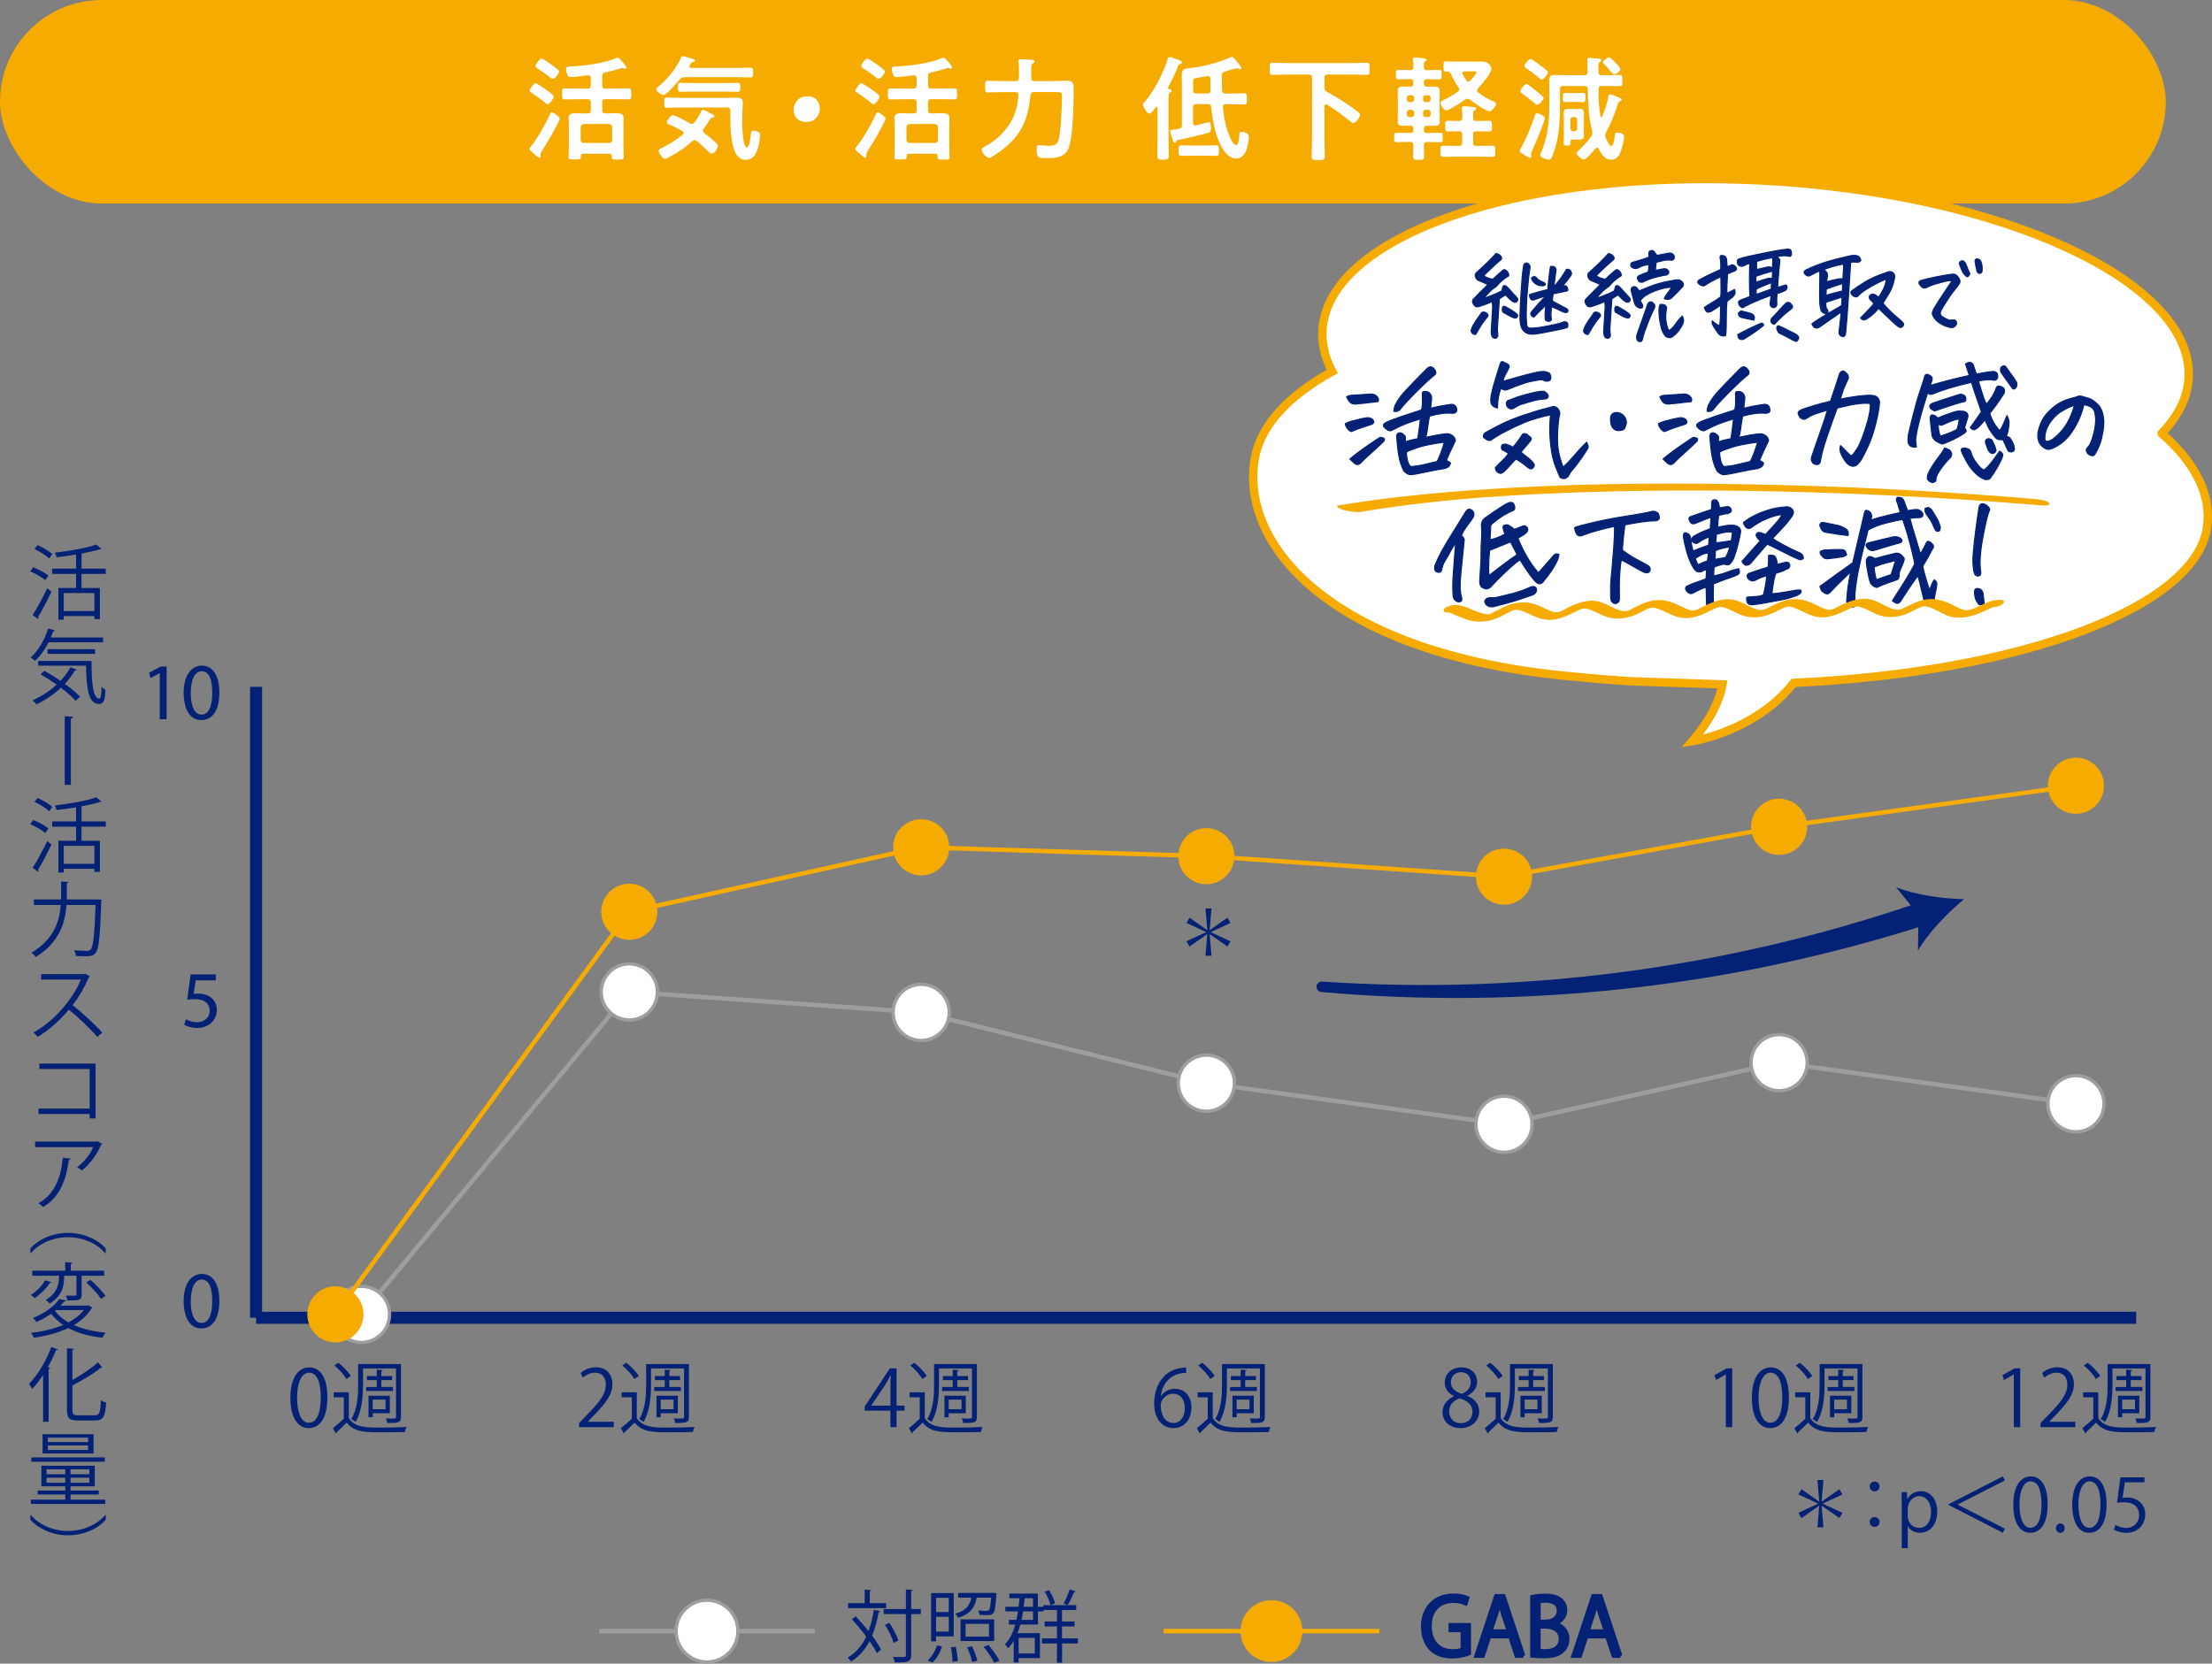 <?xml version="1.0" encoding="UTF-8"?>
<svg xmlns="http://www.w3.org/2000/svg" viewBox="0 0 561.73 422.56">
  <rect x="0" y="0" width="561.73" height="422.56" fill="#808080" stroke="none"/>
  <defs>
    <style>
      .cls-1, .cls-2, .cls-3, .cls-4, .cls-5, .cls-6 {
        stroke-miterlimit: 10;
      }

      .cls-1, .cls-3, .cls-7 {
        stroke: #042275;
      }

      .cls-1, .cls-7, .cls-8 {
        fill: #042275;
      }

      .cls-2 {
        stroke-width: .85px;
      }

      .cls-2, .cls-9 {
        fill: #fff;
      }

      .cls-2, .cls-5 {
        stroke: #9e9e9f;
      }

      .cls-10 {
        isolation: isolate;
      }

      .cls-11 {
        mix-blend-mode: multiply;
      }

      .cls-3 {
        stroke-width: 3.06px;
      }

      .cls-3, .cls-4, .cls-5, .cls-6 {
        fill: none;
      }

      .cls-7 {
        stroke-linecap: round;
        stroke-linejoin: round;
        stroke-width: .28px;
      }

      .cls-4 {
        stroke-width: 2.13px;
      }

      .cls-4, .cls-6 {
        stroke: #f6ab00;
      }

      .cls-12 {
        fill: #f6ab00;
      }

      .cls-5, .cls-6 {
        stroke-width: 1.13px;
      }
    </style>
  </defs>
  <g class="cls-10">
    <g id="_レイヤー_2" data-name="レイヤー_2">
      <g id="_レイヤー_1-2" data-name="レイヤー_1">
        <g id="effe4">
          <g id="title">
            <rect class="cls-12" x="0" y="0" width="550" height="51.7" rx="25.85" ry="25.85"/>
            <g>
              <path class="cls-9" d="M141.81,31.02c-1.25,2.5-2.64,4.94-4.18,7.29-.15.23-.35.52-.35.81v.23c0,.09.03.17.03.26,0,.2-.09.44-.32.44-.29,0-1.57-1.13-1.86-1.39-.2-.17-.67-.52-.67-.81,0-.23.23-.46.35-.64,1.63-1.95,3.75-5.75,4.82-8.08.23-.46.29-.61.52-.61.35,0,2,1.13,2,1.6,0,.17-.26.73-.35.9ZM139.28,23.21c.52.38,1.34.99,1.34,1.37,0,.46-1.05,1.89-1.54,1.89-.23,0-.41-.17-.58-.32-1.05-.84-2.29-1.8-3.46-2.53-.2-.14-.55-.29-.55-.58,0-.38,1.02-1.89,1.48-1.89s2.64,1.6,3.31,2.06ZM140.39,20.04c-.23,0-.61-.32-.78-.46-.99-.78-2.03-1.48-3.08-2.18-.32-.2-.55-.35-.55-.64,0-.26.96-1.86,1.51-1.86.44,0,2,1.13,2.41,1.42.49.35,1.39,1.02,1.8,1.39.15.12.29.26.29.46,0,.49-1.08,1.86-1.6,1.86ZM154.74,39.04h-6.57c-.46,0-.64.17-.67.64.03.78-.09.81-1.54.81-1.16,0-1.57.03-1.57-.58,0-.52.06-1.39.06-2.03v-6.25c0-.58-.06-1.13-.06-1.71,0-1.08,1.02-1.16,1.83-1.16.76,0,1.48.06,2.24.06h.76c.58,0,.81-.26.81-.81v-2.03c0-.55-.23-.78-.81-.78h-2.7c-1.05,0-2.06.06-3.08.06-.73,0-.7-.41-.7-1.42s-.03-1.39.7-1.39c1.02,0,2.03.06,3.08.06h2.7c.58,0,.81-.23.81-.81v-1.83c0-.52-.23-.73-.76-.73-.84.12-3.6.44-4.36.44-.38,0-.58-.09-.76-.44-.2-.35-.41-1.22-.41-1.63,0-.55.32-.58,1.16-.61,3.46-.17,8.37-.81,11.53-2.12.12-.06.35-.14.49-.14.38,0,2.15,2.18,2.15,2.53,0,.17-.23.26-.38.26s-.26-.03-.38-.06c-.09-.03-.26-.09-.35-.09-.15,0-.52.15-.7.2-1.16.38-2.38.67-3.57.93-.58.12-.76.38-.76.96v2.32c0,.58.23.81.81.81h2.79c1.02,0,2.03-.06,3.05-.06.76,0,.73.38.73,1.39s.03,1.42-.73,1.42c-1.02,0-2.03-.06-3.05-.06h-2.79c-.58,0-.81.23-.81.78v2.03c0,.55.23.76.81.81h.58c.73,0,1.48-.06,2.21-.06.81,0,1.83.09,1.83,1.13,0,.52-.03,1.08-.03,1.74v6.3c0,.73.06,1.63.06,2.03,0,.61-.38.58-1.51.58-1.45,0-1.54,0-1.51-.87,0-.44-.2-.64-.67-.64ZM154.65,36.31c.49,0,.76-.32.81-.78v-3.22c-.06-.46-.32-.81-.81-.81h-6.39c-.49.06-.76.32-.81.81v3.22c.06.49.32.78.81.78h6.39Z"/>
              <path class="cls-9" d="M173.88,19.6c-.61,0-.84.12-1.25.58-.58.7-3.37,3.95-4.15,3.95-.41,0-1.86-.87-1.86-1.45,0-.29.41-.55.67-.78,2.27-1.89,4.5-4.62,5.69-7.32.09-.17.17-.32.38-.32.29,0,1.71.44,2.06.55.61.17,1.1.29,1.1.58,0,.2-.32.32-.49.35-.44.12-.52.23-.7.55-.06.09-.12.17-.17.29s-.09.17-.09.29c0,.29.26.35.46.38h11.71c1.1,0,2.21-.06,3.31-.06.7,0,.7.26.7,1.25s0,1.22-.7,1.22c-1.1,0-2.21-.06-3.31-.06h-13.36ZM178.52,33.2c0,.26.15.41.32.58,1.05.78,2.06,1.6,2.99,2.5.2.2.49.44.49.73,0,.44-.73,2-1.57,2-.35,0-.61-.29-.84-.49-.99-.93-1.92-1.86-2.96-2.7-.17-.12-.32-.23-.55-.23s-.41.15-.58.26c-1.74,1.57-3.69,2.88-5.75,3.98-.29.17-.9.52-1.22.52-.58,0-1.63-1.57-1.63-2.06,0-.29.35-.46.7-.64.09-.03.15-.09.23-.12,1.86-.87,3.63-2.03,5.23-3.34.12-.12.2-.26.2-.44,0-.23-.15-.35-.29-.46-1.16-.64-1.77-.99-3.02-1.51-.35-.15-.93-.32-.93-.73,0-.49,1.07-1.8,1.57-1.8.67,0,3.57,1.66,4.3,2.09.17.09.29.14.49.14.26,0,.46-.17.61-.35.61-.79,1.16-1.63,1.6-2.53.09-.23.29-.73.58-.73.26,0,1.16.46,1.68.75.15.09.26.15.32.17.29.14.93.44.93.73,0,.23-.23.29-.41.32-.46.03-.46.06-.81.64-.46.81-.93,1.48-1.51,2.21-.09.15-.17.29-.17.49ZM172.89,27.3c-1.19,0-2.38.09-3.57.09-.64,0-.64-.32-.64-1.31,0-1.05.03-1.31.67-1.31,1.19,0,2.35.09,3.54.09h11.91c.7,0,1.39-.06,2.06-.06,1.07,0,1.77.09,1.77,1.34,0,.9-.17,3.05-.17,4.79,0,.9.17,6.51,1.19,6.51.73,0,.99-2.96,1.05-3.54.06-.52.15-.7.7-.7.64,0,1.63.29,1.63,1.05,0,.93-.32,2.67-.61,3.57-.46,1.42-1.31,2.79-2.99,2.79-1.34,0-2.24-.78-2.76-1.98-1.02-2.38-1.22-6.25-1.22-8.83,0-.58,0-1.16.03-1.71,0-.55-.23-.79-.78-.79h-11.8ZM175.68,23.26c-.96,0-1.92.06-2.88.06-.67,0-.64-.41-.64-1.13,0-.78,0-1.16.64-1.16.96,0,1.92.06,2.88.06h8.8c.96,0,1.92-.06,2.88-.06.67,0,.64.38.64,1.16s0,1.13-.64,1.13c-.96,0-1.92-.06-2.88-.06h-8.8Z"/>
              <path class="cls-9" d="M208.19,27.48c0,1.92-1.28,3.52-3.49,3.52-1.8,0-3.17-1.25-3.17-3.05s1.22-3.52,3.54-3.52c1.74,0,3.11,1.22,3.11,3.05Z"/>
              <path class="cls-9" d="M224.55,31.02c-1.25,2.5-2.64,4.94-4.18,7.29-.15.23-.35.52-.35.81v.23c0,.09.03.17.03.26,0,.2-.09.44-.32.44-.29,0-1.57-1.13-1.86-1.39-.2-.17-.67-.52-.67-.81,0-.23.23-.46.35-.64,1.63-1.95,3.75-5.75,4.82-8.08.23-.46.29-.61.52-.61.35,0,2,1.13,2,1.6,0,.17-.26.73-.35.9ZM222.02,23.21c.52.38,1.34.99,1.34,1.37,0,.46-1.05,1.89-1.54,1.89-.23,0-.41-.17-.58-.32-1.05-.84-2.29-1.8-3.46-2.53-.2-.14-.55-.29-.55-.58,0-.38,1.02-1.89,1.48-1.89s2.64,1.6,3.31,2.06ZM223.12,20.04c-.23,0-.61-.32-.78-.46-.99-.78-2.03-1.48-3.08-2.18-.32-.2-.55-.35-.55-.64,0-.26.96-1.86,1.51-1.86.44,0,2,1.13,2.41,1.42.49.35,1.39,1.02,1.8,1.39.15.12.29.26.29.46,0,.49-1.08,1.86-1.6,1.86ZM237.48,39.04h-6.57c-.46,0-.64.17-.67.64.03.78-.09.81-1.54.81-1.16,0-1.57.03-1.57-.58,0-.52.06-1.39.06-2.03v-6.25c0-.58-.06-1.13-.06-1.71,0-1.08,1.02-1.16,1.83-1.16.76,0,1.48.06,2.24.06h.76c.58,0,.81-.26.81-.81v-2.03c0-.55-.23-.78-.81-.78h-2.7c-1.05,0-2.06.06-3.08.06-.73,0-.7-.41-.7-1.42s-.03-1.39.7-1.39c1.02,0,2.03.06,3.08.06h2.7c.58,0,.81-.23.81-.81v-1.83c0-.52-.23-.73-.76-.73-.84.12-3.6.44-4.36.44-.38,0-.58-.09-.76-.44-.2-.35-.41-1.22-.41-1.63,0-.55.32-.58,1.16-.61,3.46-.17,8.37-.81,11.53-2.12.12-.06.35-.14.49-.14.38,0,2.15,2.18,2.15,2.53,0,.17-.23.26-.38.26s-.26-.03-.38-.06c-.09-.03-.26-.09-.35-.09-.15,0-.52.15-.7.2-1.16.38-2.38.67-3.57.93-.58.12-.76.38-.76.96v2.32c0,.58.23.81.81.81h2.79c1.02,0,2.03-.06,3.05-.06.76,0,.73.38.73,1.39s.03,1.42-.73,1.42c-1.02,0-2.03-.06-3.05-.06h-2.79c-.58,0-.81.23-.81.78v2.03c0,.55.23.76.81.81h.58c.73,0,1.48-.06,2.21-.06.81,0,1.83.09,1.83,1.13,0,.52-.03,1.08-.03,1.74v6.3c0,.73.06,1.63.06,2.03,0,.61-.38.58-1.51.58-1.45,0-1.54,0-1.51-.87,0-.44-.2-.64-.67-.64ZM237.39,36.31c.49,0,.76-.32.81-.78v-3.22c-.06-.46-.32-.81-.81-.81h-6.39c-.49.06-.76.32-.81.81v3.22c.06.49.32.78.81.78h6.39Z"/>
              <path class="cls-9" d="M261.88,19.78c0,.55.23.81.81.81h4.85c1.07,0,2.15-.09,3.23-.09,1.34,0,1.89.38,1.89,1.74,0,3.57-.12,12.23-1.25,15.28-.9,2.44-3.11,2.64-5.37,2.64-2.38,0-2.79.06-2.79-2.24,0-.61.03-1.05.67-1.05s1.48.15,2.35.15c1.42,0,2.21-.17,2.61-1.71.55-2.12.81-8.51.81-10.9,0-1.05-.32-1.02-1.92-1.02h-5.17c-.58,0-.84.2-.9.78-.64,6.04-2.12,9.88-6.97,13.71-.55.44-2.96,2.24-3.49,2.24-.7,0-1.95-1.39-1.95-2.15,0-.41.67-.67.99-.84,3.25-1.8,6.01-4.59,7.35-8.13.64-1.66.87-3.08.99-4.82.03-.55-.23-.78-.75-.78h-3.6c-1.13,0-2.27.09-3.4.09-.73,0-.7-.41-.7-1.51s-.03-1.48.7-1.48c1.13,0,2.27.09,3.4.09h3.69c.58,0,.81-.26.81-.81v-.9c0-1.02.03-2-.09-3.05,0-.12-.03-.2-.03-.32,0-.49.38-.49.67-.49.38,0,2.59.15,2.96.2.2.03.44.15.44.41,0,.23-.2.32-.49.49-.32.2-.35.58-.35,1.45v2.21Z"/>
              <path class="cls-9" d="M291.89,28.87c-.64,0-1.66-1.86-1.66-2.27,0-.32.35-.61.55-.84,2.29-2.59,4.74-7.38,5.72-10.72.09-.26.17-.55.52-.55.29,0,1.39.41,1.74.52.64.23,1.39.44,1.39.84,0,.23-.29.38-.49.44-.35.12-.38.17-.52.55-.58,1.66-1.69,3.81-2.5,5.38-.03.09-.03.12-.03.17,0,.15.15.23.26.23.2.03.67.09.67.41,0,.26-.2.35-.41.49-.41.26-.38.58-.38,2.85v9.41c0,1.28.06,2.56.06,3.83,0,.79-.29.96-1.45.96-1.25,0-1.48-.2-1.48-1.02,0-1.25.06-2.53.06-3.78v-8.37c0-.12-.06-.29-.23-.29-.12,0-.17.06-.23.15-.06.06-.12.15-.17.23-.35.49-.99,1.37-1.42,1.37ZM310.31,19.23c-.03,1.25-.03,2.5.03,3.75.03.55.29.78.81.78h1.45c1.13,0,2.24-.06,3.37-.06.7,0,.67.32.67,1.42s.03,1.42-.67,1.42c-1.13,0-2.24-.09-3.37-.09h-1.31c-.55,0-.73.23-.73.78.32,3.14.73,5.32,2.06,8.22.2.41.73,1.39,1.28,1.39.73,0,.81-2.21.84-2.76,0-.41.12-.58.55-.58.52,0,1.86.2,1.86,1.16,0,.75-.2,1.95-.41,2.7-.38,1.39-1.13,2.93-2.82,2.93-1.51,0-2.7-1.31-3.43-2.5-1.83-3.02-2.59-7.15-2.91-10.6-.06-.55-.35-.75-.87-.75h-2.93c-.58,0-.81.23-.81.81v3.95c0,.35.15.67.55.67.06,0,.15,0,.2-.03.41-.09,3.23-.84,3.31-.84.49,0,.49,1.22.49,1.57,0,.96-.32,1.08-.61,1.16-2.47.67-4.91,1.22-7.47,1.77-.52.12-.61.14-.76.46-.06.17-.15.32-.35.32-.26,0-.35-.15-.52-.7-.12-.38-.67-2.03-.67-2.29s.23-.29.87-.38c.35-.03.78-.09,1.37-.2s.76-.38.76-.93v-9.94c0-.96-.03-1.92-.03-2.88,0-1.37.64-1.51,1.8-1.63,3.66-.41,7.29-1.34,10.63-2.79.12-.06.23-.09.35-.09.23,0,.67.52,1.16,1.13.23.26.44.55.67.81.15.2.52.61.52.87,0,.15-.12.32-.32.32-.15,0-.26-.06-.38-.12-.15-.06-.29-.12-.44-.12-.32,0-2.59.73-3.11.87-.52.2-.73.41-.73.96ZM302.64,39.53c-.87,0-1.71.06-2.59.06-.78,0-.76-.41-.76-1.34s-.03-1.34.78-1.34,1.71.06,2.56.06h3.6c.84,0,1.68-.06,2.53-.06s.78.32.78,1.34.03,1.34-.78,1.34-1.69-.06-2.53-.06h-3.6ZM302.99,22.94c0,.58.23.81.81.81h2.82c.52,0,.78-.23.78-.78.03-.99,0-2-.03-2.99,0-.38-.17-.64-.58-.64h-.17c-.64.12-1.16.2-1.6.26-1.92.32-2.03.35-2.03,1.08v2.27Z"/>
              <path class="cls-9" d="M336.34,22.16c0,.58.15.87.67,1.16,2.64,1.51,5.23,3.08,7.64,4.94.52.41.73.58.73.93,0,.52-1.1,2.09-1.74,2.09-.23,0-.55-.29-.73-.44-1.95-1.57-3.75-2.91-5.9-4.27-.09-.06-.15-.09-.26-.09-.29,0-.41.26-.41.49v8.37c0,1.42.09,2.88.09,4.33,0,.96-.38.99-1.66.99s-1.68-.03-1.68-.99c0-1.45.09-2.91.09-4.33v-15.6c0-.55-.23-.81-.81-.81h-5.55c-1.22,0-2.44.09-3.66.09-.75,0-.73-.38-.73-1.54s-.03-1.54.73-1.54c1.22,0,2.44.09,3.66.09h16.59c1.22,0,2.44-.09,3.66-.09.76,0,.73.35.73,1.54s.03,1.54-.73,1.54c-1.22,0-2.44-.09-3.66-.09h-6.25c-.58,0-.81.26-.81.81v2.41Z"/>
              <path class="cls-9" d="M356.16,31.95c-.76,0-1.22-.29-1.22-1.07,0-.44.03-.87.03-1.34v-5.14c0-.49-.03-.93-.03-1.34,0-.84.49-1.08,1.28-1.08.64,0,1.28.06,1.89.03.58,0,.81-.23.81-.81v-.29c0-.58-.23-.81-.81-.81h-.26c-.9,0-1.8.06-2.7.06-.67,0-.67-.29-.67-1.22s0-1.19.67-1.19c.9,0,1.8.06,2.7.06h.26c.58,0,.81-.23.81-.78.03-.58,0-1.22-.09-1.77-.03-.09-.03-.17-.03-.26,0-.32.23-.38.49-.38.32,0,.93.06,1.28.09.2.03.38.03.55.06.73.06,1.13.09,1.13.41,0,.2-.17.29-.35.41-.35.26-.35.64-.32,1.45,0,.58.23.78.78.78h.41c.9,0,1.8-.06,2.7-.06.67,0,.64.29.64,1.19s.03,1.22-.64,1.22c-.9,0-1.8-.06-2.7-.06h-.41c-.55,0-.78.23-.78.81v.29c0,.58.23.81.81.81.64.03,1.28-.03,1.92-.03.78,0,1.31.17,1.31,1.08,0,.44-.03.87-.03,1.34v5.14c0,.44.03.87.03,1.34,0,.78-.44,1.07-1.19,1.07-.7,0-1.37-.06-2.06-.03-.55,0-.78.23-.78.81v.23c0,.58.23.81.78.81h.61c.9,0,1.83-.06,2.76-.06.64,0,.64.29.64,1.19s0,1.22-.64,1.22c-.93,0-1.86-.06-2.76-.06h-.61c-.55,0-.75.2-.78.75.03.7.06,2.24.06,2.93,0,.81-.32.84-1.37.84-1.13,0-1.42-.03-1.42-.9,0-.93.06-1.89.06-2.82,0-.58-.23-.81-.81-.81h-.67c-.93,0-1.86.06-2.79.06-.64,0-.61-.29-.61-1.22s-.03-1.19.61-1.19c.93,0,1.86.06,2.79.06h.67c.58,0,.81-.23.81-.81v-.23c0-.58-.23-.81-.78-.81-.67-.03-1.34.03-1.98.03ZM357.96,24.19c-.41,0-.7.26-.7.67v.38c0,.41.29.7.7.7h.46c.41,0,.7-.29.7-.7v-.38c0-.41-.29-.67-.7-.67h-.46ZM357.26,29.05c0,.41.29.7.7.7h.46c.41,0,.7-.29.7-.7v-.46c0-.41-.29-.7-.7-.7h-.46c-.41,0-.7.29-.7.7v.46ZM363.31,24.86c0-.41-.29-.67-.7-.67h-.52c-.44,0-.7.26-.7.67v.38c0,.41.26.7.7.7h.52c.41,0,.7-.29.7-.7v-.38ZM362.61,29.74c.41,0,.7-.29.7-.7v-.46c0-.41-.29-.7-.7-.7h-.52c-.44,0-.7.29-.7.7v.46c0,.41.26.7.7.7h.52ZM370.31,33.34c-.9,0-2,.06-2.61.06-.73,0-.7-.44-.7-1.39s-.03-1.34.7-1.34,1.71.06,2.61.06h.23c.58,0,.81-.26.81-.81.03-.76,0-1.51-.09-2.24-.03-.09-.03-.2-.03-.29,0-.32.2-.41.49-.41.41,0,2,.15,2.47.2.23.03.7.06.7.38,0,.2-.17.26-.41.44-.38.26-.41.64-.38,1.95,0,.55.29.78.81.78h.67c.93,0,1.86-.06,2.64-.06.73,0,.67.38.67,1.34s.06,1.39-.67,1.39c-.64,0-1.71-.06-2.64-.06h-.67c-.58,0-.81.23-.81.79v2.15c0,.55.23.78.81.78h.78c1.1,0,2.18-.06,3.25-.06.84,0,.78.41.78,1.42,0,1.08.03,1.42-.81,1.42-1.08,0-2.15-.06-3.23-.06h-5.9c-1.07,0-2.15.06-3.22.06-.81,0-.78-.38-.78-1.42s-.03-1.42.78-1.42c1.08,0,2.15.06,3.22.06h.73c.58,0,.81-.23.81-.78v-2.15c0-.55-.23-.79-.81-.79h-.23ZM372.66,25.07c-.23,0-.38.09-.58.2-.76.55-4.04,2.76-4.79,2.76s-1.45-1.39-1.45-1.89c0-.44.58-.64.93-.81.99-.46,2.56-1.39,3.43-2.03.2-.17.38-.32.38-.61,0-.17-.09-.32-.17-.46-.73-1.02-1.42-2.18-1.89-3.34-.2-.46-.41-.7-.93-.7h-.35c-.7,0-.67-.35-.67-1.31s-.03-1.28.7-1.28c1.13,0,2.27.06,3.4.06h3.86c.61,0,1.25-.03,1.86-.03,1.86,0,2.35,1.42,2.35,1.86,0,1.16-2.56,4.07-3.4,4.97-.15.15-.23.29-.23.49,0,.23.12.38.26.52,1.31.96,2.38,1.66,3.86,2.29.26.12.67.29.67.64,0,.49-1.05,1.89-1.6,1.89-.87,0-4.24-2.35-5.03-2.99-.17-.12-.38-.23-.61-.23ZM372.92,20.71c.2,0,.35-.12.46-.23.32-.35,1.57-1.74,1.57-2.15,0-.17-.32-.2-.78-.2h-2.3c-.09,0-.52,0-.52.44,0,.09.03.17.06.26.29.55.64,1.07.99,1.6.15.17.29.29.52.29Z"/>
              <path class="cls-9" d="M392.32,30c0,.78-2.76,7.26-3.28,8.37-.09.2-.26.58-.26.78,0,.17.09.38.09.61,0,.2-.12.35-.32.35-.26,0-.99-.49-1.42-.75-.32-.2-1.22-.67-1.22-1.02,0-.15.09-.32.17-.46,1.51-2.62,2.73-5.64,3.69-8.48.15-.41.2-.67.55-.67.41,0,2,.7,2,1.28ZM390.32,26.63c-.23,0-.38-.17-.55-.32-1.02-.96-2.15-1.77-3.25-2.59-.17-.15-.44-.32-.44-.55,0-.55,1.16-1.83,1.57-1.83.32,0,1.68,1.13,2.38,1.68.46.38,1.95,1.51,1.95,1.89,0,.46-1.07,1.71-1.66,1.71ZM391.25,16.7c.38.26,1.86,1.28,1.86,1.68,0,.46-1.1,1.83-1.6,1.83-.26,0-.78-.49-.99-.7-.96-.76-1.95-1.48-2.93-2.18-.17-.12-.49-.32-.49-.55,0-.41,1.13-1.8,1.6-1.8.32,0,2.18,1.42,2.56,1.71ZM405.54,37.53c-.17,0-.26.09-.38.2-.46.55-2.32,2.79-2.96,2.79-.46,0-1.86-1.08-1.86-1.54,0-.2.32-.52.46-.67,1.13-1.08,2.41-2.41,3.31-3.72.17-.23.26-.46.26-.79,0-.2,0-.35-.06-.52-.9-3.49-1.02-7.09-1.1-10.69-.03-.55-.29-.75-.81-.75h-5.43c-.55,0-.81.23-.81.81v4.39c0,3.83-.29,8.22-1.66,11.82-.61,1.66-.73,1.71-1.1,1.71-.49,0-2.29-.55-2.29-1.16,0-.12.12-.41.17-.55,1.74-3.83,2.15-7.84,2.15-12.03v-3.86c0-.84-.03-1.71-.03-2.56,0-1.13.52-1.37,1.54-1.37.93,0,1.83.06,2.76.06h4.65c.55,0,.76-.2.81-.78,0-.23-.03-.44-.03-.67v-.9c0-.55-.03-1.25-.03-1.54,0-.38.17-.52.55-.52.2,0,1.05.12,1.54.15,1.1.09,1.48.12,1.48.46,0,.29-.23.38-.44.49-.26.14-.32.29-.32.84s0,1.13.03,1.69c.03.58.26.78.81.78h1.19c1.1,0,2.24-.06,3.37-.06.73,0,.67.32.67,1.45s.03,1.39-.67,1.39c-1.13,0-2.27-.06-3.37-.06h-1.19c-.52,0-.78.2-.78.75-.06,2.93.03,4.13.44,7,.03.12.09.23.23.23.09,0,.17-.09.2-.17.76-1.68,1.31-3.46,1.63-5.26.06-.23.12-.41.38-.41.29,0,1.77.58,2.12.73.49.2.84.29.84.61,0,.26-.26.35-.46.44-.35.17-.44.44-.64,1.1-.73,2.32-1.74,4.65-2.85,6.8-.15.26-.23.46-.23.75,0,.2.06.38.12.55.17.44.9,2.15,1.42,2.15.64,0,.87-2.27.93-2.79.03-.44.06-.64.58-.64.44,0,1.74.2,1.74,1.07,0,.96-.55,3.05-.93,3.95-.44,1.08-1.07,1.89-2.35,1.89-1.63,0-2.5-1.51-3.17-2.79-.09-.17-.23-.29-.44-.29ZM399.21,25.88c-.61,0-1.39.06-1.68.06-.7,0-.64-.49-.64-1.19,0-.52-.06-1.16.55-1.16.52,0,1.16.03,1.77.03h1.08c.67,0,1.28-.03,1.74-.03.64,0,.58.49.58,1.16,0,.73.06,1.19-.61,1.19-.32,0-1.07-.06-1.71-.06h-1.08ZM402.2,33c0,.44.03.87.03,1.34,0,.67-.23,1.1-.99,1.1h-1.66c-.76,0-.76.26-.78.9,0,.58-.03.64-.87.64-.64,0-.84-.06-.84-.55,0-.58.03-1.16.03-1.74v-4.56c0-.46-.03-.93-.03-1.39,0-.75.26-1.1,1.05-1.1.32,0,.64.03.99.03h1.37c.29,0,.46-.03.7-.03.78,0,1.05.38,1.05,1.1,0,.46-.03.93-.03,1.39v2.88ZM398.8,32.65c0,.44.29.7.7.7h.32c.41,0,.7-.26.7-.7v-2.24c0-.41-.29-.67-.7-.67h-.32c-.41,0-.7.26-.7.67v2.24ZM409.93,18.85c-.35,0-.55-.29-1.05-.9-.49-.64-.99-1.13-1.54-1.68-.09-.12-.29-.29-.29-.46,0-.41,1.19-1.25,1.57-1.25.35,0,1.34,1.08,1.63,1.37s1.25,1.34,1.25,1.66c0,.49-1.13,1.28-1.57,1.28Z"/>
            </g>
          </g>
          <g id="_吹き出し" data-name="吹き出し">
            <g>
              <path class="cls-9" d="M548.97,110.07c3.63-3.77,5.93-7.87,6.63-12.24,3.89-24.16-42.12-47.28-102.75-51.65-60.63-4.37-112.93,11.68-116.82,35.84-.67,4.17.15,8.32,2.27,12.34-11.25,6.22-18.33,13.85-19.71,22.43-3.62,22.49,20.86,49.75,81,55.06,4.84.49,9.65.88,14.41,1.19l23.43.79c-.66,3.67-2.68,8.53-7.7,14.45,0,0,16.07-2.48,25.77-14.83,58.09-2.7,101.7-19.15,104.93-39.23,1.34-8.36-2.9-16.61-11.46-24.13Z"/>
              <path class="cls-4" d="M548.97,110.07c3.63-3.77,5.93-7.87,6.63-12.24,3.89-24.16-42.12-47.28-102.75-51.65-60.63-4.37-112.93,11.68-116.82,35.84-.67,4.17.15,8.32,2.27,12.34-11.25,6.22-18.33,13.85-19.71,22.43-3.62,22.49,20.86,49.75,81,55.06,4.84.49,9.65.88,14.41,1.19l23.43.79c-.66,3.67-2.68,8.53-7.7,14.45,0,0,16.07-2.48,25.77-14.83,58.09-2.7,101.7-19.15,104.93-39.23,1.34-8.36-2.9-16.61-11.46-24.13Z"/>
            </g>
            <g>
              <path class="cls-7" d="M377.85,80.3c-.57.75-1,1.3-1.29,1.67s-.89,1.36-1.81,2.97c-.33.02-.6-.06-.8-.24-.2-.17-.33-.41-.38-.7.09-.42.27-.9.55-1.43.3-.54.94-1.5,1.93-2.87l.03-.05c.12-.26.33-.39.63-.39.35.02.63.12.83.31.33.24.43.49.31.73ZM382.33,74.9c-.26.14-.52.3-.77.47s-.52.35-.8.52c-.04.38-.06.76-.08,1.12-.26,3.93-.4,6.07-.42,6.42-.02.4.03.99.13,1.77,0,.16-.06.31-.18.46-.12.15-.27.24-.44.27-.33,0-.61-.13-.83-.39-.17-.4-.26-.81-.26-1.23.09-1.84.21-3.96.37-6.34v-.18c-.02-.4-.04-.79-.08-1.17-.33.1-.69.24-1.07.42-.38.17-1.14.44-2.27.81-.64.21-1.13,0-1.46-.6-.09-.16-.16-.33-.21-.54-.05-.2-.03-.38.07-.55.1-.17.21-.3.35-.4.96-1.01,1.7-1.76,2.24-2.27s.94-.92,1.2-1.25c-.78-.35-1.62-.7-2.5-1.07-.31-.21-.52-.5-.63-.89-.14-.45-.03-.83.34-1.12,1.08-.96,2.03-1.84,2.84-2.65.82-.81,1.5-1.52,2.04-2.13.28.07.54.17.78.29.57.4.76.8.55,1.2-.9.78-1.67,1.46-2.28,2.04-.62.57-1.1,1.03-1.44,1.36-.34.33-.56.57-.67.73.14.21.45.4.94.59.49.18.93.29,1.33.33.77-.75,1.5-1.41,2.19-1.98.14-.14.3-.26.48-.38s.38-.09.59.07c.37.24.61.57.73.99.07.21.06.35-.01.43s-.2.16-.38.25c-.45.28-.94.66-1.47,1.13-.53.48-.87.82-1,1.03-.14.21-.36.4-.65.56-.3.17-.67.46-1.12.9-.45.44-1.01,1.04-1.67,1.83.68-.21,1.09-.34,1.23-.41.14-.06.42-.17.85-.33.43-.16.86-.33,1.29-.53.43-.2.84-.4,1.23-.61.05-.26.11-.54.18-.83.12-.49.39-.63.81-.42.31.24.63.56.97.94.33.38.65.76.97,1.12l.18.16c.24.28.47.52.68.73.28.3.3.61.08.94-.28.31-.61.36-.99.13-.28-.14-.57-.36-.89-.65-.09-.1-.19-.21-.31-.31-.23-.23-.47-.48-.73-.76ZM385.41,80.04c-.04.37-.14.6-.33.69s-.53.04-1.06-.17c-.35-.14-1.13-.56-2.35-1.28-.16-.26-.2-.6-.14-1,.06-.41.27-.56.64-.46,1.32.73,2.15,1.24,2.48,1.51.3.21.55.44.76.7ZM388.57,67.72c-.24,1.48-.44,3.18-.6,5.11-.09.87-.17,1.79-.23,2.77-.19,3.08-.21,5.27-.05,6.58-.02.23.02.46.12.69.1.23.27.38.51.43.24.05.48.07.7.05.7-.04,1.38-.1,2.05-.2.67-.1,1.67-.28,2.99-.56,1.32-.28,2.11-.47,2.37-.59.26-.11.52-.2.78-.27.21,0,.4.03.57.09.17.06.29.22.35.48.06.26.04.55-.07.86-.66.23-1.58.46-2.77.69-1.18.24-2.38.47-3.59.7-1.21.24-2.17.34-2.88.33-.59-.02-1.12-.2-1.58-.56s-.78-.82-.95-1.4c-.23-.57-.33-1.52-.3-2.84.03-1.32.13-3.38.3-6.18.17-2.83.37-4.87.57-6.11.02-.17.06-.36.13-.56.07-.2.22-.33.44-.4.19-.07.37-.05.55.07s.3.23.38.35c.08.12.14.28.2.47ZM398.8,70.15c-.33.43-.62.82-.87,1.16-.25.34-.67.82-1.27,1.45l.44-.13c.31-.1.54-.07.69.09.15.17.25.34.31.53.06.19.06.39-.01.6-.26.05-.57.12-.93.21-.36.09-.85.19-1.49.31-.64.12-1.05.21-1.24.26-.09.47-.14.82-.16,1.04-.02.23-.04.49-.08.78,1.11.61,2,1.08,2.65,1.41.65.33,1.04.55,1.16.65.17.16.23.34.16.54-.07.2-.22.32-.44.35-.5-.07-1.03-.26-1.59-.56-.56-.3-1.27-.62-2.14-.95-.05.52-.09,1.06-.12,1.62-.03.56.01,1.1.12,1.62-.1.28-.32.44-.64.48-.32.04-.62-.07-.9-.35-.09-.47-.11-.99-.08-1.57.03-.57.09-1.28.16-2.11-.4.37-.8.74-1.19,1.12-.39.38-.74.74-1.06,1.06-.31.32-.57.59-.78.8-.16-.07-.3-.16-.44-.27-.14-.11-.24-.25-.3-.42-.06-.17-.04-.33.05-.48s.2-.3.3-.42c.59-.71,1.12-1.32,1.59-1.83.47-.5,1.09-1.16,1.85-1.96-1.24.33-2.2.65-2.9.96-.28.09-.51.09-.69.01-.18-.08-.32-.25-.42-.52-.1-.27-.13-.54-.12-.8,1.36-.45,2.9-.89,4.64-1.3.12-1.44.24-2.66.37-3.65l.03-.24c.1-.87.2-1.52.29-1.96.19-.05.41-.05.67,0,.25.05.45.18.59.39.12.17.17.38.13.6v.05c-.05.5-.13,1.11-.25,1.83-.11.71-.2,1.48-.27,2.3.85-1.01,1.47-1.8,1.87-2.36.39-.57.84-1.27,1.34-2.1.5-.02.85.13,1.03.43s.26.56.22.77c-.04.21-.13.39-.29.55ZM388.91,70.64c.23-.28.47-.4.73-.38.26.03.46.15.6.38.17.21.37.38.6.52.31.23.66.39,1.04.5.16.05.31.16.46.33.15.17.11.33-.12.48-.24.14-.64.16-1.2.05-.54-.1-.99-.33-1.36-.68l-.05-.03c-.37-.37-.6-.76-.7-1.17Z"/>
              <path class="cls-7" d="M406.41,80.3c-.57.75-1,1.3-1.29,1.67s-.89,1.36-1.81,2.97c-.33.02-.6-.06-.8-.24-.2-.17-.33-.41-.38-.7.09-.42.27-.9.55-1.43.3-.54.94-1.5,1.93-2.87l.03-.05c.12-.26.33-.39.63-.39.35.02.63.12.83.31.33.24.43.49.31.73ZM410.9,74.9c-.26.14-.52.3-.77.47s-.52.35-.8.52c-.04.38-.06.76-.08,1.12-.26,3.93-.4,6.07-.42,6.42-.02.4.03.99.13,1.77,0,.16-.06.31-.18.46-.12.15-.27.24-.44.27-.33,0-.61-.13-.83-.39-.17-.4-.26-.81-.26-1.23.09-1.84.21-3.96.37-6.34v-.18c-.02-.4-.04-.79-.08-1.17-.33.1-.69.24-1.07.42-.38.17-1.14.44-2.27.81-.64.21-1.13,0-1.46-.6-.09-.16-.16-.33-.21-.54-.05-.2-.03-.38.07-.55.1-.17.21-.3.35-.4.96-1.01,1.7-1.76,2.24-2.27s.94-.92,1.2-1.25c-.78-.35-1.62-.7-2.5-1.07-.31-.21-.52-.5-.63-.89-.14-.45-.03-.83.34-1.12,1.08-.96,2.03-1.84,2.84-2.65.82-.81,1.5-1.52,2.04-2.13.28.07.54.17.78.29.57.4.76.8.55,1.2-.9.78-1.67,1.46-2.28,2.04-.62.57-1.1,1.03-1.44,1.36-.34.33-.56.57-.67.73.14.21.45.4.94.59.49.18.93.29,1.33.33.77-.75,1.5-1.41,2.19-1.98.14-.14.3-.26.48-.38s.38-.09.59.07c.37.24.61.57.73.99.07.21.06.35-.01.43s-.2.16-.38.25c-.45.28-.94.66-1.47,1.13-.53.48-.87.82-1,1.03-.14.21-.36.4-.65.56-.3.17-.67.46-1.12.9-.45.44-1.01,1.04-1.67,1.83.68-.21,1.09-.34,1.23-.41.14-.06.42-.17.85-.33.43-.16.86-.33,1.29-.53.43-.2.84-.4,1.23-.61.05-.26.11-.54.18-.83.12-.49.39-.63.81-.42.31.24.63.56.97.94.33.38.65.76.97,1.12l.18.16c.24.28.47.52.68.73.28.3.3.61.08.94-.28.31-.61.36-.99.13-.28-.14-.57-.36-.89-.65-.09-.1-.19-.21-.31-.31-.23-.23-.47-.48-.73-.76ZM413.97,80.04c-.04.37-.14.6-.33.69s-.53.04-1.06-.17c-.35-.14-1.13-.56-2.35-1.28-.16-.26-.2-.6-.14-1,.06-.41.27-.56.64-.46,1.32.73,2.15,1.24,2.48,1.51.3.21.55.44.76.7ZM418.75,67.2c-.92.1-1.64.29-2.15.56-.51.27-.9.42-1.17.44-.27.03-.51-.02-.72-.14-.4-.16-.6-.43-.6-.83.05-.38.27-.6.65-.65,1.11-.31,2.02-.58,2.71-.81.7-.23,1.13-.38,1.3-.47-.02-.23-.04-.48-.05-.76-.09-.43.08-.73.5-.89.09-.02.17-.03.23-.03.26,0,.48.12.65.37.24.3.47.59.68.89.97-.17,1.94-.37,2.9-.57.38-.1.75-.03,1.1.21.38.3.5.67.37,1.12-.16.38-.45.53-.89.44-.63-.09-1.25-.05-1.87.1-.62.16-1.22.3-1.81.44-.09.68-.16,1.36-.21,2.04.64-.1,1.27-.22,1.88-.34.49-.16.92-.06,1.3.29.4.56.29.96-.34,1.23-.4.04-1.11.17-2.14.42-1.04.24-1.85.49-2.43.73-.61.26-1.13.5-1.57.7-.61.07-1.01-.2-1.2-.81-.1-.23-.09-.43.04-.61s.33-.31.61-.38c.43-.21,1.11-.48,2.04-.81.14-1.03.2-1.65.18-1.88ZM416.53,76.41c.21.3.4.63.57.99.1.23.1.46-.03.7-.26.17-.51.22-.76.13-.63-.23-1.04-.64-1.23-1.25-.28-.96-.54-1.92-.78-2.9l-.1-.42c0-.24.09-.47.26-.68.35-.24.7-.24,1.07,0,.09.09.17.17.23.26.19.21.35.43.47.65.49-.19,1.4-.56,2.75-1.11s3.02-1.01,5.02-1.4c.57-.1,1.14-.2,1.7-.29.56-.09,1.05.08,1.49.5.38.4.41.82.08,1.25-.85.96-1.73,1.85-2.64,2.69-.26.3-.56.46-.9.5-.34.04-.7-.02-1.08-.16.09-.37.38-.85.87-1.46.5-.61.81-1.1.95-1.46-.73.02-1.46.12-2.19.31s-1.45.42-2.15.69c-.7.27-1.37.6-2.01.98-.64.38-1.17.87-1.6,1.46ZM415.72,84.94c1.29-3.64,2.19-6.18,2.71-7.64.09-.31.28-.51.57-.6.3-.09.56,0,.81.26.49.42.57.9.26,1.44-.49.94-.94,1.93-1.36,2.99s-.76,1.97-1.03,2.74c-.27.77-.46,1.43-.56,1.97-.12.4-.27.62-.44.65-.19.02-.38,0-.57-.06-.19-.06-.33-.21-.4-.46-.08-.24-.11-.47-.09-.69.02-.22.05-.41.1-.59ZM422.74,77.45c.37.28.52.6.47.95s-.1.71-.16,1.06c-.07.78-.05,1.57.07,2.36.11.79.33,1.52.67,2.18.47-.28.88-.63,1.23-1.07.35-.44.69-.89,1.02-1.36.33-.47.73-.9,1.2-1.3.12.31.22.59.29.83.03.45-.05.89-.25,1.3-.2.42-.48.89-.85,1.41s-.86,1.04-1.49,1.54c-.4.35-.83.47-1.29.37-.46-.1-.8-.36-1-.76-.37-.54-.63-1.12-.78-1.74-.16-.62-.29-1.26-.39-1.92s-.17-1.31-.18-1.94c-.02-.63,0-1.12.08-1.45.07-.26.14-.45.21-.56.07-.11.46-.08,1.17.09Z"/>
              <path class="cls-7" d="M438.2,85.26c-.54.12-.96.09-1.27-.08-.3-.17-.53-.38-.67-.63-.21-.31-.42-.62-.64-.93-.22-.3-.43-.64-.63-1.02-.2-.37-.26-.74-.17-1.11.63.59,1.24,1.02,1.85,1.28.12-.59.2-1.36.23-2.3.03-.89.04-1.8.03-2.74v-.21c-.77.56-1.49,1.04-2.17,1.44-.26.19-.55.3-.87.33-.32.03-.57-.11-.73-.41-.17-.29-.28-.55-.35-.76.4-.33,1.06-.76,1.97-1.28.91-.52,1.65-1.01,2.2-1.46.05-.57.07-1.17.07-1.8,0-.63-.02-1.72-.04-3.29-1.08.49-1.89.89-2.44,1.2-.55.31-1.14.68-1.79,1.1-.3.05-.6,0-.93-.18-.32-.17-.57-.42-.74-.73.05-.29.24-.52.57-.68.99-.54,1.95-1.02,2.87-1.45.92-.43,1.73-.8,2.43-1.11.03-.76.02-1.5-.05-2.22-.05-.33-.1-.59-.13-.78-.04-.19.04-.37.23-.55.4-.02.73.05,1,.21.27.16.42.53.46,1.12.02.56.07,1.08.16,1.57.35-.16.74-.34,1.17-.55.63.09,1.03.44,1.2,1.07-.16.31-.38.52-.68.61s-.84.31-1.64.64c-.09,1.84-.14,3.01-.17,3.5-.03.49-.01.97.04,1.44.56-.28,1.2-.61,1.93-.99.12.4.16.71.12.94-.04.23-.26.57-.64,1.02l-1.38,1.02-.05.31c-.05.49-.1,1.13-.13,1.93-.02.97-.03,2.02-.04,3.13,0,1.11-.03,1.88-.05,2.3-.03.42-.07.78-.14,1.1ZM444.41,75.26c-.02-.37-.04-.78-.08-1.25-.02-.14-.03-.31-.03-.52-.02-.52-.03-1.28-.03-2.27,0-1.41.03-2.83.08-4.28-.63.09-1.13.29-1.51.6-.24.04-.44.07-.57.09-.14.03-.33-.03-.59-.17-.25-.14-.41-.36-.47-.65-.06-.3-.04-.56.07-.81.1-.16.54-.33,1.3-.54.77-.2,2.03-.48,3.8-.85,1.77-.37,3.31-.67,4.64-.91,1.33-.24,2.21-.37,2.65-.39.09-.03.18-.05.29-.05.12,0,.25.02.39.05.26.05.43.21.51.47.08.26.11.52.09.77-.02.25-.16.45-.42.59-.12-.02-.3-.06-.54-.12-.23-.06-.57-.08-1-.07-.44.02-1.01.08-1.72.18.5.49.74.86.72,1.11-.03.25-.11,1.07-.25,2.47,0,.17,0,.35-.03.52-.12,1.22-.23,2.47-.31,3.76.19-.03.86-.23,2.01-.6.24-.04.38.13.4.5.03.37-.09.63-.34.8-.25.17-.5.3-.76.39-.25.1-.72.27-1.4.51-.12.78-.16,1.56-.1,2.32.03.24.02.49-.05.73-.07.24-.33.41-.78.5-.68-.1-.96-.53-.83-1.28.09-.64.16-1.26.21-1.85-1.83.66-3.35,1.27-4.57,1.81-1.22.55-2.12,1-2.71,1.37-.3-.16-.53-.33-.7-.54-.17-.2-.27-.53-.29-1,.12-.14.22-.24.29-.31.07-.07.43-.22,1.08-.44.65-.23,1.17-.43,1.55-.63ZM447.88,82.62c-.73.61-1.47,1.17-2.23,1.7-.76.52-1.64,1.1-2.65,1.72-.16.09-.33.15-.51.2-.18.04-.39,0-.63-.1-.23-.11-.38-.3-.44-.55-.06-.25-.11-.46-.14-.61,1.98-1.08,3.98-2.04,6-2.9.35.02.55.2.6.55ZM445.43,81.31c-.94-.17-2.04-.41-3.29-.7-.45-.17-.68-.53-.68-1.07.3-.35.55-.53.76-.55.83.17,1.69.4,2.56.68.16.05.33.18.51.38.18.2.26.4.22.59-.04.19-.06.42-.08.68ZM450.04,70.77c.02-.23.03-.43.05-.63.05-.63.06-1.05.03-1.28-1.6.42-3.01.86-4.23,1.33l.05,1.49c1.65-.56,2.63-.87,2.92-.94.1-.04.2-.05.29-.05.26-.02.56,0,.89.08ZM449.81,73.41c-.02-.37,0-.9.08-1.62-.75.3-1.47.58-2.15.85-.69.27-1.27.53-1.74.79-.07.63-.06,1.08.03,1.36,1.25-.45,2.51-.91,3.78-1.38ZM446.08,66.42c.02.57.02,1.25,0,2.04.43-.09.89-.19,1.36-.31s.94-.23,1.4-.33.88,0,1.27.27c.02-.49.04-.96.06-1.41.03-.45.02-.86-.01-1.23-1.27.19-2.63.51-4.07.96ZM450.54,82.38c-.44-.16-.7-.37-.78-.63-.09-.26-.04-.56.16-.91.71-.7,1.37-1.4,1.97-2.1.6-.7,1.18-1.31,1.73-1.81.28-.17.59-.17.94,0,.4.37.63.72.68,1.07-.16.3-.53.65-1.11,1.06-.58.41-1.28,1.02-2.1,1.84-.82.82-1.31,1.31-1.49,1.49ZM456.23,86.74c-.45-.12-.81-.26-1.07-.42-1.13-.64-2.28-1.24-3.44-1.77-.44-.68-.6-1.17-.5-1.47.1-.3.29-.41.55-.3,1.39.64,2.76,1.31,4.1,2.01.54.31.83.59.87.82.04.24.03.41-.04.54-.07.12-.23.32-.47.6Z"/>
              <path class="cls-7" d="M460.12,82.28c.28-.24.57-.47.89-.68,1.9-1.22,3.43-2.15,4.61-2.8,1.17-.65,1.86-1.06,2.05-1.21.03-.85.07-1.48.1-1.88l.03-.26c-1.39.45-2.77.9-4.12,1.33-.04.56-.02.97.05,1.25l.05.21c.19.24.33.48.42.71.07.45-.13.68-.6.68-.52-.03-.9-.28-1.12-.73-.17-.5-.29-1.09-.34-1.75-.04-.73-.05-1.71-.05-2.93s.01-2.26.04-3.11c.03-.84.02-1.6-.01-2.28-.49.17-.84.32-1.06.44-.22.12-.66.36-1.32.7-.44.23-.83.17-1.17-.16-.61-.5-.56-.94.16-1.3,1.76-.82,3.42-1.47,5-1.96,1.57-.49,3.56-1,5.96-1.54.35-.09.7-.13,1.04-.13h.29c.85,0,1.37.42,1.54,1.25-.28.4-.66.56-1.15.47-.49-.09-.97-.07-1.44.05l-.52,8.09-.16,2.45c-.21,3.03-.41,5.49-.6,7.38-.03.14-.07.3-.1.47-.04.17-.13.3-.27.38-.15.08-.29.09-.43.04-.66-.14-.95-.57-.86-1.28.16-1.44.28-2.58.38-3.41.1-.83.13-1.32.09-1.47-.35.26-.97.69-1.87,1.29-.9.6-2.07,1.42-3.54,2.47-.24.17-.51.26-.8.26s-.53-.1-.72-.31-.34-.45-.44-.73ZM463.82,71.61c.5-.17.98-.31,1.44-.4s.91-.2,1.37-.31c.46-.11.92-.14,1.37-.09.03-.66.07-1.32.12-1.97s.05-1.24.01-1.76c-.9.14-1.83.35-2.77.64s-1.68.54-2.22.74c.23.17.43.36.63.56.19.2.3.43.31.7.02.27,0,.54-.05.8s-.12.63-.21,1.1ZM463.69,75.03c.47-.16,1.15-.35,2.05-.59.9-.23,1.6-.41,2.13-.54.02-.24.03-.52.03-.83s0-.66.03-1.04c-1.22.33-2.6.8-4.15,1.41-.02.42-.04.95-.08,1.59ZM472.51,80.74c.97-1.03,1.73-1.81,2.27-2.36s.9-.99,1.07-1.32c-.21-.28-.42-.5-.63-.68-.26-.23-.43-.44-.5-.65-.07-.21-.03-.43.1-.68.26-.21.52-.32.78-.33s.51.07.76.25l.73.52c.37-.56.74-1.2,1.13-1.92.39-.72.67-1.61.85-2.67-.45.12-1.13.4-2.02.85-.9.44-1.85.97-2.87,1.59s-1.83,1.27-2.44,1.94c-.26.21-.65.17-1.17-.13-.33-.28-.51-.53-.55-.76-.02-.17.03-.33.16-.47.85-.64,1.99-1.41,3.42-2.3,1.37-.83,3.16-1.63,5.35-2.37.12-.05.24-.1.37-.13.45-.19.9-.17,1.33.08.45.38.61.86.47,1.44-.31,1.55-.76,2.8-1.33,3.74-.57.95-1.1,1.82-1.59,2.62.42.59,1,1.24,1.74,1.96.74.71,1.41,1.32,2.02,1.81.61.5,1,.85,1.17,1.06.35.33.39.66.13.99-.28.37-.62.45-1.02.26-.26-.14-.76-.55-1.49-1.24-.73-.69-1.48-1.39-2.24-2.11s-1.25-1.2-1.46-1.42c-.38.49-.83.97-1.36,1.46-.52.49-1.1.91-1.72,1.28-.59.35-1.08.24-1.46-.31Z"/>
              <path class="cls-7" d="M495.64,71.4c-.24-.12-.53-.16-.86-.1-.33.05-1.03.22-2.09.5-1.06.28-1.82.51-2.27.69-.45.18-.79.33-1,.46-.22.12-.47.19-.74.21-.26,0-.55-.16-.86-.48-.31-.32-.48-.59-.51-.81-.03-.22.07-.4.3-.54.8-.28,2.13-.61,3.99-.99s3.28-.62,4.25-.7c.43-.04.78.07,1.03.31.25.24.47.53.67.85.19.32.22.71.08,1.16-.35.52-.79,1.1-1.33,1.75-.54.64-1.18,1.56-1.93,2.74-.75,1.18-1.24,1.99-1.46,2.43s-.25.8-.08,1.1c.17.3.54.59,1.11.87.56.29.91.44,1.03.46.12.02.56,0,1.3-.05.16.04.29.11.4.23.11.12.18.27.2.46.02.18-.02.38-.12.59-.1.21-.27.37-.51.47-.23.21-.58.26-1.07.14-.49-.11-.95-.26-1.4-.44-.44-.18-.9-.44-1.37-.77s-.86-.71-1.17-1.15c-.3-.43-.47-.78-.52-1.03-.05-.25.06-.68.34-1.29.9-1.48,1.78-2.85,2.64-4.11.85-1.26,1.5-2.24,1.96-2.94ZM500.23,69.55c-.16.4-.33.63-.52.69-.19.06-.37,0-.52-.2-.3-.26-.55-.56-.76-.91-.28-.61-.53-1.23-.76-1.85-.16-.31-.12-.58.1-.81.33-.26.62-.3.86-.13.24.17.41.34.5.5.38,1.01.75,1.91,1.1,2.71ZM501.98,68.53c-.19-.75-.32-1.41-.39-1.98-.09-.35,0-.6.23-.76.07-.03.15-.05.23-.05.21,0,.47.1.78.31.23.33.38.74.47,1.24.09.5.1,1.04.03,1.63-.07.28-.22.44-.46.5-.23.05-.43,0-.59-.16-.16-.16-.26-.4-.31-.73Z"/>
              <path class="cls-7" d="M341.65,107.57c.82-.38,1.66-.65,2.5-.82.97-.27,2-.5,3.07-.67.44.02.84.13,1.2.32.19.17.32.35.4.54.07.19.05.38-.08.55-.13.18-.31.29-.54.33-.97.32-1.81.59-2.5.82-.7.23-1.52.55-2.47.95-.44,0-.92-.43-1.43-1.3-.08-.23-.14-.48-.16-.73ZM342,100.79c.23-.17.51-.29.82-.35l5.2-.35c.44-.04.86.05,1.25.29.39.23.66.56.81.98-.02.21-.05.42-.1.63-1.29.15-2.36.27-3.22.38-.86.11-1.49.16-1.92.16-.4.11-.81.12-1.24.03-.42-.08-.77-.32-1.03-.7-.26-.38-.46-.74-.59-1.08ZM342.79,116.59c.68-.59,1.66-1.36,2.96-2.3,1.3-.94,2.68-1.88,4.13-2.84.3-.23.56-.35.79-.36.23,0,.52.09.86.3.08.25.03.5-.16.73-1.18,1.14-2.32,2.2-3.42,3.18-1.1.98-1.88,1.73-2.34,2.23-.15.15-.32.27-.52.38-.2.11-.41.12-.62.05-.21-.07-.39-.17-.54-.3-.36-.34-.74-.7-1.14-1.08ZM363.32,103.7c1.67-.42,3.26-.73,4.78-.92.34-.11.67-.11,1,0,.33.11.56.34.71.7.36.99.02,1.49-1.01,1.49-.87-.08-1.8-.06-2.8.08-1,.14-2,.35-2.99.65-.19,1.01-.32,1.84-.4,2.47-.07.63-.21,1.43-.4,2.38-.11.19-.2.37-.29.54l2.92-.57c1.18-.21,2.09-.33,2.72-.35.59.04,1.11.27,1.55.7.46.55.59.97.38,1.27-.78,1.58-1.51,3.18-2.19,4.78.34.19.69.41,1.05.67-.11.51-.34.87-.7,1.08-.36.21-.72.34-1.08.38-1.23.17-2.66.44-4.31.81-1.65.37-3,.61-4.06.71-.61-.06-1.17-.38-1.68-.95-.57-1.04-.99-2.25-1.25-3.64-.26-1.39-.46-3.16-.59-5.29.13-.68.54-.9,1.24-.67.68.42,1,.77.98,1.04-.02.28-.04.67-.06,1.17.84-.3,1.91-.57,3.2-.82.25-1.73.48-3.4.67-5.01-1.5.44-2.76.87-3.79,1.27-1.02.4-2.13.92-3.31,1.55-.32.23-.68.25-1.08.06-.4-.19-.78-.51-1.14-.95-.08-.36-.05-.59.1-.7.13-.11.36-.25.7-.44.34-.19,1.21-.53,2.63-1.01.32-.13.62-.24.92-.35,1.01-.34,1.9-.62,2.66-.86.97-.32,1.84-.6,2.6-.85.11-.55.18-1.02.22-1.43v-.22c.02-.44.02-1.11,0-2-.04-.21-.05-.42-.02-.62.03-.2.15-.33.36-.4.51-.06.95.02,1.33.25.49.42.71.96.67,1.62l-.03.29c-.11.7-.18,1.39-.22,2.09ZM353.97,104.46c.02-.49.12-.97.29-1.46.34-.72.79-1.46,1.36-2.22s1.72-2.02,3.44-3.79c1.72-1.76,2.8-2.87,3.25-3.31.34-.34.65-.51.95-.51.34,0,.67.2.98.6.59.68.52,1.25-.22,1.71-1.1.89-2.51,2.2-4.25,3.93-1.73,1.73-3.05,3.15-3.96,4.25-.17.32-.43.55-.78.71-.35.16-.7.19-1.06.08ZM357.17,114.82c-.02.66.07,1.39.27,2.2.2.81.5,1.31.9,1.5,1.46-.15,2.68-.35,3.66-.6.98-.25,1.97-.49,2.96-.7.63-1.25,1.25-2.88,1.84-4.91-2.92.38-5.13.82-6.65,1.32-1.52.5-2.51.89-2.98,1.19Z"/>
              <path class="cls-7" d="M396.98,118.62c.93-.84,1.9-1.86,2.9-3.04,1-1.18,2.01-2.27,3.03-3.26.38.74.5,1.24.35,1.49-.15.25-.42.69-.81,1.3-.39.61-.92,1.38-1.6,2.3-.68.92-1.21,1.59-1.62,2.03-.4.43-.69.88-.85,1.35-.66.84-1.38,1-2.19.48-.82-1.8-1.4-3.32-1.74-4.56-.34-1.25-.6-2.9-.78-4.97-.18-2.07-.15-4.19.08-6.37-2.62.55-4.81,1.19-6.56,1.92-1.75.73-3.42,1.52-5.01,2.36s-2.77,1.56-3.55,2.15c-.27.13-.6.11-.98-.06-.27-.15-.58-.37-.92-.67-.11-.44.03-.82.41-1.14.38-.23,1.51-.84,3.39-1.82,1.88-.98,4.16-1.92,6.84-2.8,1.08-.36,2.1-.69,3.07-.98,1.46-.42,2.78-.78,3.96-1.08.46-.04.88.15,1.25.59.37.43.51.88.43,1.35-.27,1.06-.45,2.73-.54,5.02-.08,2.29.09,4.19.52,5.7.43,1.51.73,2.42.9,2.74ZM381.17,98.6c-.57,1.39-.87,3.07-.89,5.04-.93-.23-1.47-.65-1.62-1.27-.15-.51-.11-1.29.11-2.36.22-1.07.57-2.36,1.05-3.88s.86-2.77,1.16-3.74c.11-.36.27-.54.51-.54.19,0,.42.11.7.32.82.27,1.17.65,1.05,1.14-.42.87-.76,1.51-1,1.93-.24.42-.44.96-.59,1.62.76-.23,1.9-.56,3.41-.98,1.51-.42,2.85-.78,4.01-1.06s1.94-.43,2.34-.43c.68-.13,1.37.02,2.09.44.4.61.45,1.18.16,1.71-.55.36-1.08.39-1.58.09-.32-.19-.69-.24-1.11-.16-1.56.25-2.78.52-3.66.79s-2.4.84-4.58,1.71c-.51.21-1.02.08-1.55-.38ZM386.24,114.85c.87.68,1.58,1.25,2.14,1.71.56.46.98.95,1.25,1.46.02.36-.11.65-.38.87s-.56.26-.85.11c-.49-.32-.91-.64-1.28-.97-.37-.33-1.08-.81-2.14-1.44-.34.32-.78.79-1.33,1.41-.55.62-1.06,1.16-1.52,1.6-.15.15-.34.3-.59.46-.24.16-.48.21-.71.14-.7-.23-1.06-.71-1.08-1.42.57-.63,1.14-1.2,1.69-1.71s1.11-1.13,1.66-1.87c-.57-.4-1.12-.73-1.65-.98-.25-.44-.24-.87.03-1.27.42-.15.76-.19,1.01-.13.59.21,1.17.46,1.74.76.8-.91,1.55-1.92,2.25-3.04.23-.44.64-.53,1.24-.25l.95.76c.21.17.23.44.06.82-1.08,1.29-1.91,2.28-2.5,2.98ZM393.11,100.85c-.13.32-.38.48-.76.48-1.16.06-2.31.26-3.44.6s-1.98.59-2.53.76-1.16.47-1.79.92c-.46.25-.86.32-1.17.19-.61-.25-.91-.71-.89-1.36,0-.46.26-.74.79-.82,1.14-.49,2.26-.88,3.36-1.19,1.1-.31,2.14-.57,3.14-.79s1.73-.3,2.22-.24c.27.06.55.25.82.55.27.31.36.61.25.9Z"/>
              <path class="cls-7" d="M411.7,109.28c-1.25.3-2.09-.16-2.53-1.36-.19-.68-.23-1.37-.13-2.09.11-.46.38-.78.82-.95.25-.06.5-.09.73-.09.53,0,1.01.18,1.46.54.63.53.96,1.19.98,2-.06.4-.18.81-.35,1.24-.17.42-.5.67-.98.73Z"/>
              <path class="cls-7" d="M421.18,107.57c.82-.38,1.66-.65,2.5-.82.97-.27,2-.5,3.07-.67.44.02.84.13,1.2.32.19.17.32.35.4.54.07.19.05.38-.08.55-.13.18-.31.29-.54.33-.97.32-1.81.59-2.5.82-.7.23-1.52.55-2.47.95-.44,0-.92-.43-1.43-1.3-.08-.23-.14-.48-.16-.73ZM421.53,100.79c.23-.17.51-.29.82-.35l5.2-.35c.44-.04.86.05,1.25.29.39.23.66.56.81.98-.02.21-.05.42-.1.63-1.29.15-2.36.27-3.22.38-.86.11-1.49.16-1.92.16-.4.11-.81.12-1.24.03-.42-.08-.77-.32-1.03-.7-.26-.38-.46-.74-.59-1.08ZM422.32,116.59c.68-.59,1.66-1.36,2.96-2.3,1.3-.94,2.68-1.88,4.13-2.84.3-.23.56-.35.79-.36.23,0,.52.09.86.3.08.25.03.5-.16.73-1.18,1.14-2.32,2.2-3.42,3.18-1.1.98-1.88,1.73-2.34,2.23-.15.15-.32.27-.52.38-.2.11-.41.12-.62.05-.21-.07-.39-.17-.54-.3-.36-.34-.74-.7-1.14-1.08ZM442.85,103.7c1.67-.42,3.26-.73,4.78-.92.34-.11.67-.11,1,0,.33.11.56.34.71.7.36.99.02,1.49-1.01,1.49-.87-.08-1.8-.06-2.8.08-1,.14-2,.35-2.99.65-.19,1.01-.32,1.84-.4,2.47-.07.63-.21,1.43-.4,2.38-.11.19-.2.37-.29.54l2.92-.57c1.18-.21,2.09-.33,2.72-.35.59.04,1.11.27,1.55.7.46.55.59.97.38,1.27-.78,1.58-1.51,3.18-2.19,4.78.34.19.69.41,1.05.67-.11.51-.34.87-.7,1.08-.36.21-.72.34-1.08.38-1.23.17-2.66.44-4.31.81-1.65.37-3,.61-4.06.71-.61-.06-1.17-.38-1.68-.95-.57-1.04-.99-2.25-1.25-3.64-.26-1.39-.46-3.16-.59-5.29.13-.68.54-.9,1.24-.67.68.42,1,.77.98,1.04-.02.28-.04.67-.06,1.17.84-.3,1.91-.57,3.2-.82.25-1.73.48-3.4.67-5.01-1.5.44-2.76.87-3.79,1.27-1.02.4-2.13.92-3.31,1.55-.32.23-.68.25-1.08.06-.4-.19-.78-.51-1.14-.95-.08-.36-.05-.59.1-.7.13-.11.36-.25.7-.44.34-.19,1.21-.53,2.63-1.01.32-.13.62-.24.92-.35,1.01-.34,1.9-.62,2.66-.86.97-.32,1.84-.6,2.6-.85.11-.55.18-1.02.22-1.43v-.22c.02-.44.02-1.11,0-2-.04-.21-.05-.42-.02-.62.03-.2.15-.33.36-.4.51-.06.95.02,1.33.25.49.42.71.96.67,1.62l-.03.29c-.11.7-.18,1.39-.22,2.09ZM433.51,104.46c.02-.49.12-.97.29-1.46.34-.72.79-1.46,1.36-2.22s1.72-2.02,3.44-3.79c1.72-1.76,2.8-2.87,3.25-3.31.34-.34.65-.51.95-.51.34,0,.67.2.98.6.59.68.52,1.25-.22,1.71-1.1.89-2.51,2.2-4.25,3.93-1.73,1.73-3.05,3.15-3.96,4.25-.17.32-.43.55-.78.71-.35.16-.7.19-1.06.08ZM436.71,114.82c-.02.66.07,1.39.27,2.2.2.81.5,1.31.9,1.5,1.46-.15,2.68-.35,3.66-.6.98-.25,1.97-.49,2.96-.7.63-1.25,1.25-2.88,1.84-4.91-2.92.38-5.13.82-6.65,1.32-1.52.5-2.51.89-2.98,1.19Z"/>
              <path class="cls-7" d="M467.31,101.39c1.06-.25,2.5-.5,4.32-.74,1.83-.24,3.1-.31,3.82-.21.36.02.67.09.92.22.53.28.84.78.95,1.52-.13,1.54-.46,3.38-1,5.53s-1.19,4.03-1.95,5.67c-.76,1.64-1.29,2.7-1.6,3.2-.31.5-.58.86-.81,1.09-.8.95-1.71,1.01-2.72.19-.49-.46-.98-1.17-1.49-2.12-.51-.95-.62-1.81-.35-2.57.53.51,1,.98,1.41,1.43.41.44.81.81,1.19,1.11.25,0,.45-.1.59-.29.14-.19.46-.65.97-1.38.51-.73,1.12-2.14,1.84-4.23.72-2.09,1.18-3.78,1.39-5.05.21-1.28.24-2.03.1-2.27-.44-.06-.97-.08-1.58-.06-.38.02-.8.05-1.27.09-1.16.13-2.99.5-5.48,1.11-.44,1.25-.86,2.38-1.24,3.39-.78,2.2-1.36,3.89-1.74,5.07-.57,1.71-.99,3.34-1.27,4.88,0,.46-.19.79-.57.98-.42.08-.82.02-1.2-.19-.46-.42-.64-.93-.54-1.52,1.29-3.8,2.17-6.34,2.63-7.6.46-1.29.95-2.79,1.46-4.5-1.12.36-2.1.67-2.93.93-.83.26-1.57.63-2.2,1.09-.3.17-.53.28-.7.32-.17.04-.38,0-.63-.13-.36-.11-.63-.4-.82-.89-.25-.4-.25-.73.02-.98.26-.25.71-.48,1.35-.68.63-.2,1.45-.46,2.46-.78,1-.32,2.4-.69,4.2-1.11.82-2.34,1.55-4.55,2.19-6.62.04-.25.17-.51.38-.76.19-.19.4-.29.63-.29h.13c.97.57,1.37,1.2,1.2,1.9-.66,1.39-1.08,2.36-1.27,2.88-.19.53-.44,1.31-.76,2.34Z"/>
              <path class="cls-7" d="M504.45,102.65c.34-.38.63-.75.89-1.11.27-.38.51-.73.7-1.05.38-.68.65-1.26.82-1.74.13-.46.35-.7.68-.7s.63.09.9.29c.32.11.51.32.57.63.02.15.03.3.03.44-.02.17-.07.36-.16.57-.93,1.44-1.66,2.51-2.2,3.22-.54.71-1,1.3-1.38,1.79.27.95.68,1.85,1.2,2.69.53.84.97,1.4,1.33,1.68.27-.32.55-.81.84-1.47.29-.67.62-1.44,1-2.33.36.74.53,1.31.52,1.71-.01.4-.07.97-.17,1.71-.11.74-.3,1.37-.57,1.9.3-.02.61.08.95.32.63.89,1,1.71,1.11,2.47.06.19.06.4,0,.63-.06.23-.26.39-.59.46-.33.07-.65,0-.97-.24-.42-.93-.8-1.75-1.14-2.47-.08-.13-.11-.26-.06-.41-.11.04-.22.06-.35.06-.53,0-.92-.06-1.19-.19s-.53-.39-.81-.79c-.34-.42-.65-.86-.95-1.3s-.76-1.36-1.39-2.76c-.42.46-.72.81-.9,1.05-.18.23-.45.51-.81.82-.36.32-.68.52-.95.62-.27.09-.62-.09-1.05-.55.63-.91,1.17-1.66,1.62-2.26.44-.6.84-1.18,1.2-1.73-.17-.55-.34-1.07-.51-1.55-.06-.21-.14-.41-.22-.6-.25-.67-.58-1.63-.98-2.85-.27-.82-.55-1.66-.82-2.5-2.45.57-4.4,1.08-5.85,1.54s-2.44.8-2.98,1.03-.97.39-1.28.47c-.3.11-.63-.02-1.01-.38-.25.78-.61,1.94-1.08,3.47-.46,1.53-.89,3.07-1.27,4.63-.38,1.55-.61,2.86-.7,3.91.02.19.04.39.06.6l.13,1.14c-.74.11-1.27.01-1.58-.29l-.06-.03c-.32-.34-.48-.72-.49-1.16-.01-.43.03-1,.11-1.69.23-1.08.65-2.78,1.25-5.12.6-2.33,1.02-3.87,1.27-4.59.24-.73.74-2.25,1.5-4.58.06-.53.2-.83.41-.92.21-.08.43-.07.67.03.38.19.64.38.79.57.15.19.18.47.1.86-.19.55-.34.98-.44,1.3,1.54-.46,3.25-.93,5.13-1.41,1.88-.48,3.47-.85,4.78-1.12-.34-1.08-.66-2.05-.95-2.91.36-.27.7-.41,1.01-.41.13,0,.25.02.38.06.4.17.64.53.73,1.08.17.44.37,1.04.6,1.81.4-.06.95-.16,1.63-.29.69-.13,1.52-.24,2.49-.35.38-.06.78.08,1.2.44.19.63.17,1.11-.06,1.43-.23.32-.56.42-.98.32-.42-.11-.96-.14-1.62-.1-.55.04-1.26.15-2.12.32.3.95.56,1.81.79,2.57.3.95.51,1.59.63,1.93.08.23.21.54.38.92.06.15.14.31.22.47ZM493.84,113.78c.46.15.88.33,1.24.54.63.59.71,1.23.22,1.9-.63.59-1.26,1.29-1.87,2.11-.61.81-1.07,1.48-1.36,2.01-.3.53-.45,1.14-.48,1.84-.42.4-.89.48-1.39.22-.27-.15-.49-.34-.63-.57-.15-.23-.17-.58-.06-1.05.11-.49.47-1.23,1.09-2.23.62-1,1.22-1.87,1.81-2.6.58-.73,1.06-1.45,1.44-2.17ZM491.3,104.37c-.4-.17-.73-.35-.98-.54-.49-.66-.3-1.14.57-1.46,2.18-.74,4.37-1.46,6.59-2.15.51-.19,1.02-.06,1.55.38.17.38.23.72.17,1.03s-.3.45-.74.43c-.36.11-.93.27-1.71.51-.78.23-1.57.49-2.36.76-.79.28-1.82.62-3.09,1.05ZM498.11,104.46c.51-.08.96.06,1.36.44l.16.16c.13.32.15.63.08.93-.07.31-.2.73-.38,1.27-.18.54-.32,1.01-.43,1.41.23.3.37.54.41.75s-.26.5-.92.9c-.57.4-1.42.87-2.55,1.41-1.13.54-2.02.89-2.68,1.06-.61-.25-1.12-.51-1.52-.76-.61-.44-.96-.98-1.05-1.62-.02-.13-.03-.24-.03-.35-.19-1.61-.33-2.9-.41-3.9.06-.63.33-.88.79-.74.46.14.86.4,1.17.78.38-.19.9-.41,1.57-.67.67-.25,1.43-.52,2.3-.81.87-.29,1.57-.38,2.12-.27ZM495.83,106.84c-.65.23-1.23.47-1.71.71-.49.24-.86.38-1.12.43-.26.04-.53-.08-.81-.38,0,.51.03.99.1,1.46.08.61.22,1.18.41,1.71.44-.11,1.05-.31,1.82-.6s1.57-.64,2.39-1.05c.27-.55.49-1.45.63-2.69-.27.02-.59.07-.95.16-.23.06-.49.15-.76.25ZM507.81,114.6c.59.36.86.71.79,1.06s-.24.82-.52,1.41c-.29.59-.66,1.28-1.12,2.06-.46.78-.89,1.43-1.27,1.93-.11.23-.26.42-.46.57-.2.15-.58.2-1.12.16-.65-.25-1.26-.59-1.81-1.01-.78-.68-1.42-1.34-1.9-2-.49-.66-.89-1.3-1.22-1.95-.33-.64-.59-1.16-.79-1.55s-.32-.77-.36-1.12c.25-.34.68-.44,1.28-.3s.97.39,1.11.74c.14.36.25.68.33.95.25.7.71,1.47,1.38,2.33.67.86,1.24,1.36,1.73,1.5.63-.49,1.34-1.24,2.11-2.27.77-1.02,1.39-1.86,1.85-2.52ZM505.12,111.43c.36.08.61.21.76.38.23.51.42.89.55,1.16.14.26.25.59.33.97.15.32.16.57.03.76-.13.19-.31.34-.54.44s-.52.04-.85-.19c-.32-.32-.53-.65-.65-1.01s-.29-.83-.52-1.43c-.13-.72.17-1.08.89-1.08ZM511.07,98.69c-.08-.11-.16-.21-.22-.32-1.04-1.46-1.88-2.64-2.53-3.55-.19-.23-.29-.55-.3-.95-.01-.4.15-.68.49-.84s.6-.14.79.05c.99,1.35,1.66,2.28,2,2.77.34.5.61.91.82,1.25l.06.51c0,.44-.12.77-.35.98-.3.25-.55.29-.76.1Z"/>
              <path class="cls-7" d="M529.19,102.81c-.32,1.39-.79,2.75-1.41,4.06-.62,1.31-1.35,2.51-2.19,3.6-.83,1.09-1.85,2-3.06,2.74-.74.42-1.32.7-1.74.82-.4.13-.76.14-1.08.03-.32-.11-.66-.31-1.03-.62-.37-.31-.67-.7-.9-1.19-.21-.51-.31-1.11-.29-1.81.02-.7.25-1.61.68-2.74.43-1.13,1.12-2.18,2.06-3.14.94-.96,1.91-1.72,2.92-2.28,1-.56,2.38-1.04,4.13-1.44.3-.17.58-.25.86-.25h.19c.34.06.61.13.81.19.2.06.42.14.65.22.59.13,1.12.33,1.58.62.46.29.96.7,1.49,1.25.55.55.95,1.41,1.2,2.57.25,1.16.26,2.47.02,3.91-.24,1.45-.5,2.56-.78,3.33-.27.77-.62,1.53-1.05,2.27-.15.27-.27.46-.36.57s-.25.18-.46.22c-.17.04-.41-.01-.71-.16s-.52-.32-.65-.51c-.13-.19-.21-.4-.25-.63-.04-.23.01-.43.16-.6.32-.34.55-.63.71-.87.16-.24.4-.86.71-1.85.32-.99.54-1.97.67-2.95.13-.97.15-1.76.06-2.38-.06-.63-.16-1.11-.3-1.44-.14-.33-.34-.6-.62-.81-.27-.21-.6-.38-.97-.49-.37-.12-.72-.2-1.06-.24ZM519.36,112.03c.61.15,1.21.01,1.81-.41,1.01-.72,1.92-1.59,2.72-2.61s1.45-2.12,1.93-3.28c.49-1.16.81-2.09.98-2.79-.7.19-1.64.61-2.82,1.27-1.16.63-2.14,1.47-2.93,2.5s-1.3,2-1.54,2.9c-.23.9-.29,1.71-.16,2.42Z"/>
              <path class="cls-7" d="M366.08,144.84c-.15.44-.45.61-.92.51-.49-.08-.76-.36-.82-.82-.06-.4,0-.81.19-1.24.4-.99.91-2.05,1.52-3.17.61-1.12,1.44-2.52,2.49-4.21,1.05-1.69,2.25-3.64,3.63-5.86.11-.23.28-.43.52-.59s.51-.16.81-.02c.57.25.83.72.79,1.39-.06.34-.23.69-.51,1.05-.59.84-1.1,1.56-1.54,2.14-.43.58-.82,1.25-1.16,2.01.46.34.72.7.76,1.08l-.76,7.57c-.04.57-.1,1.11-.16,1.62-.21,2.41-.15,4.14.19,5.2.08.17.13.45.13.86-.13.42-.48.58-1.05.48-.74-.28-1.13-.78-1.17-1.52-.13-1.52-.13-3.22,0-5.1.02-.13.03-.24.03-.35l.32-4.34c.08-1.22.19-2.45.32-3.68-.63.91-1.12,1.7-1.46,2.38-.34.68-.74,1.39-1.22,2.14-.48.75-.79,1.58-.93,2.49ZM378.37,137.11c1.39-.3,2.67-.79,3.83-1.49-.17-.34-.29-.64-.36-.9-.07-.26-.12-.49-.14-.67-.02-.18.02-.36.13-.55.4-.17.79-.22,1.17-.16.57.34,1.1.71,1.58,1.11.95-.34,1.58-.59,1.9-.76.55-.25,1-.16,1.36.29.19.4.18.76-.03,1.08l-.19.22c-.49.44-1.2.91-2.15,1.39.63,1.61,1.38,3.15,2.23,4.64s1.84,2.88,2.96,4.17c.25-.27.7-.77,1.33-1.47.63-.71,1.43-1.62,2.38-2.74.4-.57.91-.72,1.52-.44-.06.42-.15.8-.25,1.14-.46,1.08-1.03,2.1-1.69,3.07-.67.97-1.37,1.89-2.11,2.76-.51.59-1.07.63-1.68.13-.44-.4-1.02-1.09-1.73-2.06-.71-.97-1.52-2.2-2.42-3.67-.27.13-.73.45-1.36.98-.63.53-1.49,1.3-2.57,2.33-1.08,1.03-2.17,2.12-3.26,3.28-.21.3-.49.52-.84.67-.35.15-.69.15-1.03,0-.49-.13-.81-.38-.98-.78-.17-.39-.23-.8-.19-1.22l.19-3.33c.06-.74.11-1.5.13-2.28v-1.24c0-1.22.04-2.46.13-3.69.08-1.24.07-2.35-.03-3.34-.02-.95.35-1.67,1.11-2.16,1.69-1.18,3.07-2.12,4.13-2.8,1.07-.69,1.82-1.03,2.27-1.03.32.02.54.15.68.4.14.24.23.48.27.71.04.51-.06.81-.32.92-1.71.68-3.47,1.77-5.29,3.29-.42.28-.59.76-.51,1.46-.04.95-.1,1.87-.16,2.76ZM377.36,153.55c-.17-.21-.27-.45-.3-.71-.03-.26.07-.49.32-.68.24-.19.49-.3.74-.32.53,0,1.05-.01,1.55-.03,1.46-.32,2.92-.67,4.39-1.05,1.47-.38,2.89-.88,4.26-1.49.25-.13.54-.22.87-.29.33-.06.62.04.87.32.19.36.2.71.02,1.04-.18.34-.46.59-.84.76-2.94,1.03-5.12,1.73-6.54,2.09s-2.59.67-3.5.92c-.3.04-.59.03-.89-.03-.3-.06-.61-.24-.95-.54ZM378.28,139.8c-.02.21-.04.47-.06.79-.02.32-.05.7-.1,1.14-.04.84-.07,1.73-.08,2.66-.01.93.03,1.52.11,1.77,1.12-.87,2.28-1.76,3.48-2.68,1.2-.92,2.42-1.79,3.64-2.61l-1.68-3.23-.95.38c-1.37.55-2.83,1.14-4.37,1.77Z"/>
              <path class="cls-7" d="M410,133.69c-1.58.34-3.06.7-4.44,1.08-1.37.38-2.71.82-4.02,1.33-.87.21-1.43-.48-1.68-2.06.13-.17,1.58-.58,4.36-1.24,2.78-.65,5.79-1.24,9.03-1.74,3.24-.51,5.3-.89,6.16-1.14.17-.04.33-.06.48-.06.42,0,.82.17,1.2.51.19.38.29.76.29,1.14-.02.3-.15.5-.38.6-.23.11-.44.16-.63.16-1.12.02-2.32.13-3.61.32-1.29.19-2.66.43-4.12.73-.25,1.8-.44,3.59-.57,5.39-.02.36-.04.71-.06,1.05,1.56,1.14,2.98,2.03,4.25,2.66s2.1,1.11,2.5,1.43c.36.4.41.83.16,1.3-.34.34-.72.43-1.14.29-.51-.19-1.19-.53-2.06-1.03-.87-.5-1.68-.96-2.46-1.39-.77-.43-1.25-.69-1.44-.78l-.19.48c-.04.11-.12.85-.24,2.23-.12,1.38-.17,2.71-.17,3.98s.01,2.29.03,3.07c.02.63-.24,1.06-.79,1.27-.32.06-.6,0-.86-.19-.25-.19-.41-.43-.48-.73-.11-.49-.14-.98-.1-1.49-.04-1.63,0-3.02.13-4.18.13-1.16.24-2.45.35-3.87.08-.97.16-1.88.22-2.72.04-.4.07-.78.09-1.14.08-1.16.14-2.18.17-3.06.03-.88.04-1.6.02-2.17Z"/>
              <path class="cls-7" d="M433.36,144.65c-.61.17-1.05.36-1.3.57-.49.11-.91.06-1.27-.13-.44-.34-.9-1.02-1.38-2.04-.48-1.02-.89-2.2-1.24-3.53-.35-1.33-.57-2.4-.65-3.2-.04-.27-.02-.54.08-.79s.38-.29.86-.09c.48.19.75.59.84,1.2.11.99.32,2.1.63,3.33,1.14-.49,1.95-.8,2.42-.95s1-.35,1.57-.6l.13-2.06c-.51.19-.98.4-1.43.63-.44.23-.88.51-1.3.82-.38.27-.78.29-1.2.03-.32-.19-.5-.42-.54-.7s.14-.59.54-.95c.99-.55,1.81-.96,2.46-1.22.64-.26,1.22-.49,1.73-.68.02-.51.05-1,.1-1.47.04-.48.07-.96.1-1.44-.61.23-1.13.42-1.55.57-.42.15-1.1.42-2.03.82-.27.17-.58.26-.92.27-.34.01-.6-.14-.78-.44-.18-.31-.29-.59-.32-.84-.03-.25.11-.43.43-.54,1.08-.38,1.95-.69,2.61-.92.67-.23,1.56-.53,2.68-.89.02-.93.04-1.53.06-1.81,0-.25.12-.45.35-.6.11-.04.22-.06.35-.06.19,0,.39.04.6.13.3.44.48.82.54,1.12.06.31.11.58.13.81.3-.04.61-.1.95-.17.34-.07.71-.13,1.11-.17.46.04.76.27.89.7.15.32.07.58-.22.79-.3.21-.56.32-.79.32-.34.02-.64.07-.9.14-.26.07-.66.16-1.19.27-.11.4-.17.78-.19,1.14-.02.36-.06.98-.13,1.87.91-.17,1.66-.3,2.25-.4.59-.09,1.16-.12,1.71-.08.55.04,1.01.22,1.39.52.38.31.54.72.48,1.25-.21,1.16-.45,2.26-.73,3.29-.17.72-.36,1.38-.57,2l-.25.76c-.27.8-.56,1.34-.86,1.62-.23.38-.5.58-.81.6-.31.02-.64-.04-1-.19-.72.21-1.17.33-1.35.36-.18.03-.57.17-1.16.43-.08.89-.12,1.64-.1,2.25,1.52-.34,2.68-.67,3.47-1s1.75-.62,2.87-.87c.34.74.25,1.25-.25,1.52-.34.21-.98.47-1.93.78-.95.31-2.36.83-4.21,1.57-.06,2.09-.08,3.45-.05,4.07s.07,1.07.11,1.35c-.04.53-.29.78-.74.76-.45-.02-.75-.11-.89-.25s-.21-.46-.21-.95c-.02-.72-.04-1.48-.05-2.3-.01-.81-.03-1.41-.05-1.79-.51.08-1.02.26-1.55.54-.53.27-1.14.58-1.84.92-.49.25-.98.11-1.49-.44-.4-.44-.44-.87-.13-1.27,1.14-.53,2.1-.92,2.88-1.17.78-.25,1.49-.52,2.12-.79.06-.91.1-1.66.1-2.25v-.06ZM433.8,140.44c-.76.11-1.37.28-1.82.52-.45.24-.95.52-1.47.84.21.7.45,1.25.73,1.65.46-.21.83-.38,1.11-.51.27-.13.69-.29,1.24-.48.15-1.01.22-1.69.22-2.03ZM435.45,142.12c.38-.13.71-.2.98-.22.27-.02.87-.13,1.77-.32.21-.36.41-.75.59-1.17.18-.42.33-.92.46-1.49-1.42.19-2.63.51-3.64.95.02.91-.03,1.66-.16,2.25ZM435.7,137.87c.87-.08,1.59-.17,2.17-.27.58-.09,1.17-.17,1.76-.24.11-.44.17-.81.19-1.09s.06-.65.13-1.09c-.46-.08-.96-.1-1.49-.05-.53.05-1.38.25-2.57.59-.08.82-.15,1.54-.19,2.15ZM450.12,136.76c.49.36,1.43.92,2.84,1.68,1.4.76,2.68,1.38,3.82,1.87.4.13.7.33.9.6.2.28.29.58.27.92-.25.23-.49.34-.71.33s-.44-.07-.65-.17c-1.04-.44-2.48-1.13-4.32-2.08-1.85-.94-3-1.5-3.47-1.69-.4.4-.98,1.05-1.73,1.95-.75.9-1.6,1.88-2.55,2.96-.19.19-.44.33-.76.41-.32.08-.6.02-.84-.21-.24-.22-.43-.47-.55-.74,1.9-2.18,3.44-3.91,4.63-5.2l-.35-.35c-.13-.13-.24-.25-.35-.38-.17-.23-.27-.44-.32-.63-.04-.19.02-.38.19-.57s.41-.25.73-.19c.32.02.79.19,1.43.51,1.48-1.58,2.52-2.74,3.14-3.47.61-.73.93-1.25.95-1.57-.21-.04-.7.03-1.46.22-.76.19-1.68.52-2.77,1-1.09.48-2.24,1.16-3.47,2.04-.32.21-.61.27-.87.19-.26-.08-.5-.27-.71-.57-.21-.29-.35-.59-.41-.89.84-.68,1.77-1.27,2.77-1.77,1-.51,2.17-.97,3.49-1.39,1.32-.42,2.77-.7,4.36-.82.3-.06.62-.04.98.06.25.08.5.24.74.48.24.23.36.5.36.81s-.1.62-.29.93c-.49.7-1.01,1.38-1.58,2.06-.27.32-.57.64-.89.98-.89.95-1.73,1.85-2.53,2.69ZM449.14,141.07c.36-.06.71-.07,1.06-.02.35.05.6.25.74.59.15.34.24.64.29.92.04.28.08.54.13.79.82-.19,1.39-.34,1.71-.44.23-.11.49-.14.78-.11.29.03.48.2.59.49.13.28.11.54-.05.81-.16.26-.4.42-.71.46-.38.23-.78.42-1.19.57-.41.15-.93.32-1.57.51-.21.7-.38,1.39-.51,2.08-.13.69-.27,1.72-.44,3.09.51-.02,1.24-.1,2.19-.24.95-.14,2.27-.36,3.96-.68.49-.04.82-.05,1.01-.02.19.03.28.17.27.41-.01.24-.22.49-.63.73-.41.24-.82.41-1.22.49-1.04.4-2.1.69-3.18.87-1.09.18-2.22.39-3.41.63-1.18.24-2.43.44-3.74.59-.3.06-.61.04-.95-.08s-.55-.36-.65-.74c-.09-.38-.1-.74-.02-1.08.74-.08,1.47-.14,2.2-.17.73-.03,1.4-.17,2.01-.43.4-1.44.69-3.06.85-4.88-.51.15-.99.31-1.46.48-.46.17-.88.37-1.24.6-.8.42-1.5.3-2.09-.38-.34-.7-.19-1.14.44-1.33,1.12-.42,2.07-.74,2.85-.97.78-.22,1.39-.42,1.84-.59.06-.49.1-.93.11-1.35s.02-.95.02-1.6Z"/>
              <path class="cls-7" d="M469.3,136.03c-1.73-.21-3.6-.49-5.61-.82-.53-.08-.9-.33-1.12-.73-.22-.4-.38-.78-.46-1.14.21-.59.63-.78,1.27-.57,1.39.3,2.59.54,3.58.73.57.17,1.19.46,1.87.89.3.25.46.53.51.82.04.3.03.57-.03.82ZM462.17,148.93c.57-.4,1.37-.98,2.41-1.74.44-.32,1.1-.79,1.96-1.43,1.03-.72,2.35-1.66,3.96-2.82.4-1.73.81-3.5,1.24-5.29.65-2.72,1.25-5.24,1.77-7.54.04-.23.14-.38.29-.46.15-.07.4-.02.74.17.35.19.58.46.68.79.11.34.12.62.03.86-.08.23-.15.44-.19.63,1.31-.44,2.63-.81,3.96-1.11,1.77-.4,2.96-.68,3.55-.82-.21-.74-.41-1.4-.6-2-.08-.29-.19-.59-.32-.89-.13-.3-.07-.61.16-.95h.19c.38,0,.69.05.92.16.27.13.51.47.7,1.04.27.82.55,1.54.82,2.16.84-.15,1.55-.24,2.12-.29.76-.02,1.34.34,1.74,1.08.06.68-.25,1-.95.98-.72.02-1.5.08-2.34.19.13.53.38,1.44.76,2.72l.1.25c.4,1.29,1,3.32,1.81,6.08.51-.84.96-1.68,1.36-2.5.25-.57.5-.81.73-.71.23.09.43.22.59.36.16.15.31.3.46.44.19.34.24.59.16.76-.08.17-.24.44-.48.82-.57,1.1-1,1.9-1.3,2.39-.3.5-.6,1.01-.92,1.54.11.59.27,1.29.49,2.09.22.8.63,2.13,1.22,3.99.23-.57.43-1.07.6-1.49.17-.42.37-.79.6-1.11.57.34.78.83.63,1.49-.08.57-.2,1.18-.35,1.84-.15.65-.26,1.37-.35,2.15.04.49-.16.87-.6,1.14-.32.11-.62.12-.9.03-.28-.08-.51-.24-.68-.48-.19-.38-.4-1.09-.63-2.12-.23-1.04-.48-2.06-.73-3.09-.25-1.02-.44-1.68-.57-1.98-.23.3-.71.96-1.43,2-.72,1.04-1.66,2.45-2.82,4.25-.15.32-.36.53-.63.65-.27.12-.55.09-.82-.06-.27-.16-.52-.33-.73-.52l2.34-3.68c.93-1.46,1.67-2.68,2.23-3.66.56-.98.92-1.65,1.09-2.01-.04-.44-.3-1.58-.76-3.42-.36-1.54-.74-2.98-1.14-4.31-.08-.27-.17-.54-.25-.79-.49-1.58-.79-2.5-.92-2.76-.95.13-2.38.43-4.28.92-1.71.44-3.21,1.03-4.5,1.74-.42,1.65-.93,3.65-1.52,6.02-.13.57-.25,1.13-.38,1.68-.38,1.67-.69,3.16-.92,4.47-.27,1.73-.44,3.08-.51,4.04s0,1.92.19,2.87c-.4.51-.88.67-1.44.49-.56-.18-.84-.61-.84-1.28.04-2.09.38-4.64,1.01-7.64-1.52,1.46-2.63,2.52-3.33,3.2-.8.8-1.31,1.33-1.52,1.58-.4.49-.76.75-1.06.81-.31.05-.8-.21-1.47-.78-.19-.4-.34-.79-.44-1.17ZM468.95,140.91c-.34.23-.61.39-.82.48-1.37.23-2.75.41-4.12.54-.46,0-.86-.18-1.19-.54-.33-.36-.52-.66-.59-.9-.06-.24-.01-.41.16-.49.17-.08.42-.18.76-.29,1.39-.08,2.82-.13,4.28-.13.25-.02.51.02.76.11.25.1.42.26.51.51.08.24.17.48.25.71ZM482.51,137.87c-1.37.36-2.87.79-4.5,1.3-.61.17-1.24.36-1.87.57-.87.25-1.54.02-2.03-.7-.42-.57-.29-.96.41-1.17.93-.23,2-.5,3.22-.79,1.21-.3,2.16-.52,2.84-.67.7-.15,1.26-.11,1.68.13l.19.06c.32.21.5.43.54.67.06.25-.1.46-.48.6ZM483.3,143.03c-.51,1.1-.85,1.95-1.01,2.57.02.87-.08,1.37-.32,1.52-.23.15-.97.42-2.22.82-1.56.55-2.59.97-3.07,1.27-.59-.06-1.12-.39-1.58-.98-.19-.3-.39-.94-.59-1.93-.2-.99-.35-1.87-.46-2.63-.11-.76-.14-1.26-.09-1.49.25-.59.55-.87.9-.82.35.04.79.21,1.31.51,1.75-.51,3.47-.95,5.16-1.33.42-.08.8-.03,1.14.16.34.19.62.46.86.82.23.17.3.4.21.7-.09.3-.17.57-.24.82ZM476.49,147.28c.51-.23,1.75-.68,3.74-1.33.27-.78.65-1.99,1.14-3.61-.97.3-1.77.51-2.39.65-.62.14-1.17.3-1.63.49-.46.19-.94.36-1.43.51.06,1.04.25,2.13.57,3.29ZM491.22,134.13c-.23-.55-.41-.96-.54-1.24-.04-.15-.19-.41-.44-.79-.23-.36-.55-.81-.95-1.36-.36-.46-.51-.99-.44-1.58.36-.19.66-.26.9-.22.24.04.52.25.84.63.34.55.69,1.13,1.05,1.74.08.13.16.25.22.38.44.74.74,1.53.89,2.38-.08.3-.14.51-.17.65s-.2.22-.51.25c-.31.03-.59-.25-.84-.84Z"/>
              <path class="cls-7" d="M505.13,129.82c-.44,1.06-.99,3.4-1.65,7.02-.66,3.62-.81,6.42-.48,8.38.04.3.02.54-.06.75-.08.2-.34.32-.76.36-.36-.13-.59-.29-.68-.49-.09-.2-.17-.42-.24-.65-.25-1.37-.31-2.9-.17-4.58.14-1.68.34-3.54.6-5.59s.55-4.09.87-6.12c.13-.63.39-.95.79-.95s.77.13,1.11.38c.34.25.57.49.7.71.13.22.12.48-.03.78ZM503.86,153.39c-.27.06-.51.13-.7.19-.19.06-.39.04-.59-.06s-.34-.31-.43-.6c-.44-.46-.69-1.34-.73-2.63.04-.59.35-.87.92-.82.7.13,1.12.54,1.27,1.24.15,1.18.23,2.08.25,2.69Z"/>
            </g>
            <g class="cls-11">
              <path class="cls-12" d="M345.98,129.95c20.3-3.39,40.96-4.55,61.5-5.09,23.85-.63,47.73-.2,71.55.93,12.96.61,25.85,1.44,38.78,2.53.47.04,2.82.37,2.58-.49-.22-.8-3.69-1.09-4.24-1.14-24.1-2.01-48.27-3.25-72.45-3.68s-46.94-.17-70.33,1.54c-11.16.82-22.31,1.96-33.34,3.8-1.47.25.79,1.06,1.11,1.15,1.49.41,3.28.73,4.83.47h0Z"/>
            </g>
            <g class="cls-11">
              <path class="cls-12" d="M367.75,155.57c.47-.02,1.51.52,2.09.76,1.07.45,2.13.91,3.26,1.2,2.61.66,5.11.39,7.55-.72,1.06-.48,2.05-1.09,3.11-1.58.95-.44,1.49-.47,2.49-.13,2.42.82,4.52,2.32,7.16,2.35s5.09-1.32,7.5-2.48c1.02-.49,1.57-.58,2.67-.2,1.2.41,2.31,1.04,3.47,1.54,2.54,1.09,5.04,1.05,7.62.09,1.23-.46,2.37-1.11,3.55-1.67,1.02-.48,1.57-.54,2.65-.17,2.35.81,4.39,2.35,6.96,2.43,2.81.09,5.22-1.27,7.68-2.43,1.02-.48,1.55-.53,2.65-.15,1.2.42,2.31,1.05,3.47,1.56,2.53,1.12,5.02,1.07,7.61.13,1.24-.45,2.39-1.09,3.58-1.65,1.02-.48,1.56-.5,2.65-.13,2.33.81,4.35,2.38,6.9,2.47,2.82.1,5.28-1.24,7.76-2.39.95-.44,1.44-.51,2.47-.17,1.27.42,2.43,1.09,3.65,1.65,2.78,1.27,5.52,1.03,8.32-.11,1.21-.49,2.56-1.52,3.85-1.74,1.08-.19,2.42.55,3.38,1.01,1.16.55,2.29,1.24,3.54,1.59,1.33.37,2.71.31,4.06.08,1.52-.26,2.97-.79,4.37-1.42.62-.28,1.22-.58,1.84-.86.16-.07.87-.22.42-.21.82-.02,2.22-.31,2.74-1.03s-.47-.86-1.02-.85c-2.28.04-4.23,1.24-6.27,2.11-.91.39-1.82.71-2.8.45-1.12-.3-2.16-.92-3.2-1.43-2.4-1.17-4.76-1.7-7.4-1-1.3.35-2.51.93-3.71,1.51-.86.41-1.79,1.04-2.78.89-2.44-.38-4.43-2.25-6.89-2.68-2.71-.47-5.29.6-7.68,1.77-.83.41-1.74,1.04-2.71.91-1.19-.16-2.35-.86-3.41-1.37-2.46-1.19-4.73-1.74-7.43-1.02-1.31.35-2.54.93-3.76,1.53-.82.4-1.72,1.04-2.67.93-2.45-.3-4.48-2.2-6.93-2.63-2.71-.47-5.33.62-7.7,1.8-.81.4-1.71,1.05-2.65.95-1.2-.13-2.39-.84-3.47-1.35-2.46-1.17-4.7-1.7-7.41-.98-1.32.35-2.56.94-3.77,1.55-.8.4-1.69,1.05-2.62.97-2.45-.22-4.51-2.15-6.95-2.57-2.71-.46-5.38.65-7.74,1.85-.96.49-1.84,1.16-2.95.94-1.37-.27-2.64-.99-3.9-1.56-2.86-1.28-5.6-1.17-8.5.03-1.26.52-2.41,1.22-3.64,1.81-.13.06-.29.13-.43.2-.64.33.04.07-.29.07-.69,0-1.36-.14-2.02-.33-2.2-.62-4.25-2.12-6.61-2.02-.83.04-2.21.3-2.74,1.03s.46.87,1.02.85h0Z"/>
            </g>
          </g>
          <g id="graph">
            <path class="cls-8" d="M55.71,330.35c0,4.55-1.69,7.06-4.65,7.06-2.61,0-4.38-2.45-4.43-6.88,0-4.49,1.93-6.96,4.65-6.96s4.43,2.51,4.43,6.77ZM48.44,330.56c0,3.48,1.07,5.46,2.72,5.46,1.85,0,2.74-2.16,2.74-5.58s-.84-5.45-2.72-5.45c-1.58,0-2.74,1.93-2.74,5.58Z"/>
            <g>
              <path class="cls-8" d="M73.74,355.07c0-5.22,2.03-7.76,4.83-7.76s4.57,2.67,4.57,7.56c0,5.19-1.81,7.86-4.79,7.86-2.71,0-4.61-2.67-4.61-7.66ZM81.46,354.95c0-3.73-.9-6.3-2.99-6.3-1.77,0-3.03,2.37-3.03,6.3s1.1,6.42,2.97,6.42c2.21,0,3.05-2.87,3.05-6.42Z"/>
              <path class="cls-8" d="M88.58,353.63v6.58c1.56,2.39,4.51,2.39,7.94,2.39,2.29,0,5.09-.06,6.74-.16-.18.3-.38.9-.44,1.28-1.38.04-3.59.08-5.6.08-4.45,0-7.22,0-9.19-2.47-.88.9-1.81,1.77-2.55,2.47,0,.16-.04.22-.18.3l-.76-1.36c.84-.66,1.88-1.54,2.77-2.39v-5.44h-2.57v-1.28h3.85ZM85.93,346.13c1.22.96,2.57,2.35,3.15,3.37l-1.12.78c-.54-1.04-1.87-2.49-3.07-3.47l1.04-.68ZM92.19,347.61v4.11c0,2.79-.24,6.74-1.91,9.45-.24-.24-.78-.58-1.08-.74,1.6-2.55,1.75-6.1,1.75-8.72v-5.25h10.87v13.44c0,1.5-.76,1.54-3.47,1.54-.04-.34-.22-.86-.38-1.16.52,0,1,.02,1.38.02,1.1,0,1.22,0,1.22-.4v-12.31h-8.38ZM92.99,352.28h2.69v-1.74h-2.49v-1.02h2.49v-1.64l1.54.1c-.02.14-.12.22-.38.26v1.28h2.73v1.02h-2.73v1.74h2.95v1.02h-6.8v-1.02ZM94.66,358.94v1.04h-1.08v-5.48h5.42v4.45h-4.35ZM97.91,355.49h-3.25v2.45h3.25v-2.45Z"/>
            </g>
            <g>
              <path class="cls-8" d="M155.88,362.49h-8.83v-1.02l1.46-1.54c3.55-3.59,5.34-5.76,5.34-8.2,0-1.6-.7-3.07-2.85-3.07-1.2,0-2.27.66-2.99,1.24l-.56-1.16c.92-.82,2.27-1.46,3.87-1.46,3.01,0,4.21,2.19,4.21,4.25,0,2.81-1.97,5.21-5.07,8.32l-1.18,1.24v.04h6.6v1.36Z"/>
              <path class="cls-8" d="M161.71,353.63v6.58c1.56,2.39,4.51,2.39,7.94,2.39,2.29,0,5.09-.06,6.74-.16-.18.3-.38.9-.44,1.28-1.38.04-3.59.08-5.6.08-4.45,0-7.22,0-9.19-2.47-.88.9-1.81,1.77-2.55,2.47,0,.16-.04.22-.18.3l-.76-1.36c.84-.66,1.88-1.54,2.77-2.39v-5.44h-2.57v-1.28h3.85ZM159.06,346.13c1.22.96,2.57,2.35,3.15,3.37l-1.12.78c-.54-1.04-1.87-2.49-3.07-3.47l1.04-.68ZM165.32,347.61v4.11c0,2.79-.24,6.74-1.91,9.45-.24-.24-.78-.58-1.08-.74,1.6-2.55,1.75-6.1,1.75-8.72v-5.25h10.87v13.44c0,1.5-.76,1.54-3.47,1.54-.04-.34-.22-.86-.38-1.16.52,0,1,.02,1.38.02,1.1,0,1.22,0,1.22-.4v-12.31h-8.38ZM166.12,352.28h2.69v-1.74h-2.49v-1.02h2.49v-1.64l1.54.1c-.02.14-.12.22-.38.26v1.28h2.73v1.02h-2.73v1.74h2.95v1.02h-6.8v-1.02ZM167.79,358.94v1.04h-1.08v-5.48h5.42v4.45h-4.35ZM171.04,355.49h-3.25v2.45h3.25v-2.45Z"/>
            </g>
            <g>
              <path class="cls-8" d="M227.69,362.49h-1.58v-4.19h-6.52v-1.06l6.38-9.69h1.71v9.47h2.03v1.28h-2.03v4.19ZM221.27,357.02h4.85v-5.3c0-.82.04-1.62.08-2.39h-.08c-.46.92-.82,1.55-1.2,2.23l-3.65,5.42v.04Z"/>
              <path class="cls-8" d="M234.84,353.63v6.58c1.56,2.39,4.51,2.39,7.94,2.39,2.29,0,5.09-.06,6.74-.16-.18.3-.38.9-.44,1.28-1.38.04-3.59.08-5.6.08-4.45,0-7.22,0-9.19-2.47-.88.9-1.81,1.77-2.55,2.47,0,.16-.04.22-.18.3l-.76-1.36c.84-.66,1.88-1.54,2.77-2.39v-5.44h-2.57v-1.28h3.85ZM232.19,346.13c1.22.96,2.57,2.35,3.15,3.37l-1.12.78c-.54-1.04-1.87-2.49-3.07-3.47l1.04-.68ZM238.45,347.61v4.11c0,2.79-.24,6.74-1.91,9.45-.24-.24-.78-.58-1.08-.74,1.6-2.55,1.75-6.1,1.75-8.72v-5.25h10.87v13.44c0,1.5-.76,1.54-3.47,1.54-.04-.34-.22-.86-.38-1.16.52,0,1,.02,1.38.02,1.1,0,1.22,0,1.22-.4v-12.31h-8.38ZM239.25,352.28h2.69v-1.74h-2.49v-1.02h2.49v-1.64l1.54.1c-.02.14-.12.22-.38.26v1.28h2.73v1.02h-2.73v1.74h2.95v1.02h-6.8v-1.02ZM240.92,358.94v1.04h-1.08v-5.48h5.42v4.45h-4.35ZM244.17,355.49h-3.25v2.45h3.25v-2.45Z"/>
            </g>
            <g>
              <path class="cls-8" d="M294.84,354.57c.68-1,1.89-1.83,3.49-1.83,2.53,0,4.23,1.89,4.23,4.77s-1.68,5.22-4.59,5.22-4.87-2.41-4.87-6.28,1.87-8.2,6.72-8.99c.56-.08,1.06-.14,1.4-.14l.02,1.38c-4.15,0-6.12,3.01-6.46,5.88h.06ZM300.88,357.62c0-2.29-1.24-3.63-3.03-3.63s-3.09,1.72-3.09,2.83c.02,2.73,1.18,4.61,3.25,4.61,1.74,0,2.87-1.56,2.87-3.81Z"/>
              <path class="cls-8" d="M307.97,353.63v6.58c1.56,2.39,4.51,2.39,7.94,2.39,2.29,0,5.09-.06,6.74-.16-.18.3-.38.9-.44,1.28-1.38.04-3.59.08-5.6.08-4.45,0-7.22,0-9.19-2.47-.88.9-1.81,1.77-2.55,2.47,0,.16-.04.22-.18.3l-.76-1.36c.84-.66,1.88-1.54,2.77-2.39v-5.44h-2.57v-1.28h3.85ZM305.31,346.13c1.22.96,2.57,2.35,3.15,3.37l-1.12.78c-.54-1.04-1.87-2.49-3.07-3.47l1.04-.68ZM311.57,347.61v4.11c0,2.79-.24,6.74-1.91,9.45-.24-.24-.78-.58-1.08-.74,1.6-2.55,1.75-6.1,1.75-8.72v-5.25h10.87v13.44c0,1.5-.76,1.54-3.47,1.54-.04-.34-.22-.86-.38-1.16.52,0,1,.02,1.38.02,1.1,0,1.22,0,1.22-.4v-12.31h-8.38ZM312.37,352.28h2.69v-1.74h-2.49v-1.02h2.49v-1.64l1.54.1c-.02.14-.12.22-.38.26v1.28h2.73v1.02h-2.73v1.74h2.95v1.02h-6.8v-1.02ZM314.05,358.94v1.04h-1.08v-5.48h5.42v4.45h-4.35ZM317.3,355.49h-3.25v2.45h3.25v-2.45Z"/>
            </g>
            <g>
              <path class="cls-8" d="M369.21,354.57c-1.62-.78-2.33-2.09-2.33-3.37,0-2.31,1.81-3.89,4.23-3.89,2.71,0,4.01,1.83,4.01,3.63,0,1.28-.68,2.67-2.45,3.53v.08c1.83.78,2.97,2.11,2.97,3.91,0,2.53-2.07,4.27-4.71,4.27-2.85,0-4.61-1.81-4.61-3.97,0-1.93,1.16-3.33,2.89-4.11v-.08ZM373.93,358.64c0-1.88-1.26-2.83-3.23-3.47-1.75.58-2.69,1.85-2.69,3.33,0,1.69,1.14,2.99,2.93,2.99,1.91,0,2.99-1.3,2.99-2.85ZM368.45,351.04c-.02,1.6,1.12,2.47,2.77,2.97,1.3-.5,2.27-1.52,2.27-2.93,0-1.26-.7-2.55-2.45-2.55s-2.59,1.22-2.59,2.51Z"/>
              <path class="cls-8" d="M381.09,353.63v6.58c1.56,2.39,4.51,2.39,7.94,2.39,2.29,0,5.09-.06,6.74-.16-.18.3-.38.9-.44,1.28-1.38.04-3.59.08-5.6.08-4.45,0-7.22,0-9.19-2.47-.88.9-1.81,1.77-2.55,2.47,0,.16-.04.22-.18.3l-.76-1.36c.84-.66,1.88-1.54,2.77-2.39v-5.44h-2.57v-1.28h3.85ZM378.44,346.13c1.22.96,2.57,2.35,3.15,3.37l-1.12.78c-.54-1.04-1.87-2.49-3.07-3.47l1.04-.68ZM384.7,347.61v4.11c0,2.79-.24,6.74-1.91,9.45-.24-.24-.78-.58-1.08-.74,1.6-2.55,1.75-6.1,1.75-8.72v-5.25h10.87v13.44c0,1.5-.76,1.54-3.47,1.54-.04-.34-.22-.86-.38-1.16.52,0,1,.02,1.38.02,1.1,0,1.22,0,1.22-.4v-12.31h-8.38ZM385.5,352.28h2.69v-1.74h-2.49v-1.02h2.49v-1.64l1.54.1c-.02.14-.12.22-.38.26v1.28h2.73v1.02h-2.73v1.74h2.95v1.02h-6.8v-1.02ZM387.18,358.94v1.04h-1.08v-5.48h5.42v4.45h-4.35ZM390.43,355.49h-3.25v2.45h3.25v-2.45Z"/>
            </g>
            <g>
              <path class="cls-8" d="M438.27,362.49v-13.38h-.04l-2.45,1.42-.4-1.24,3.09-1.74h1.42v14.94h-1.62Z"/>
              <path class="cls-8" d="M444.88,355.07c0-5.22,2.03-7.76,4.83-7.76s4.57,2.67,4.57,7.56c0,5.19-1.81,7.86-4.79,7.86-2.71,0-4.61-2.67-4.61-7.66ZM452.6,354.95c0-3.73-.9-6.3-2.99-6.3-1.77,0-3.03,2.37-3.03,6.3s1.1,6.42,2.97,6.42c2.21,0,3.05-2.87,3.05-6.42Z"/>
              <path class="cls-8" d="M459.72,353.63v6.58c1.56,2.39,4.51,2.39,7.94,2.39,2.29,0,5.09-.06,6.74-.16-.18.3-.38.9-.44,1.28-1.38.04-3.59.08-5.6.08-4.45,0-7.22,0-9.19-2.47-.88.9-1.81,1.77-2.55,2.47,0,.16-.04.22-.18.3l-.76-1.36c.84-.66,1.88-1.54,2.77-2.39v-5.44h-2.57v-1.28h3.85ZM457.06,346.13c1.22.96,2.57,2.35,3.15,3.37l-1.12.78c-.54-1.04-1.87-2.49-3.07-3.47l1.04-.68ZM463.33,347.61v4.11c0,2.79-.24,6.74-1.91,9.45-.24-.24-.78-.58-1.08-.74,1.6-2.55,1.75-6.1,1.75-8.72v-5.25h10.87v13.44c0,1.5-.76,1.54-3.47,1.54-.04-.34-.22-.86-.38-1.16.52,0,1,.02,1.38.02,1.1,0,1.22,0,1.22-.4v-12.31h-8.38ZM464.12,352.28h2.69v-1.74h-2.49v-1.02h2.49v-1.64l1.54.1c-.02.14-.12.22-.38.26v1.28h2.73v1.02h-2.73v1.74h2.95v1.02h-6.8v-1.02ZM465.8,358.94v1.04h-1.08v-5.48h5.42v4.45h-4.35ZM469.05,355.49h-3.25v2.45h3.25v-2.45Z"/>
            </g>
            <g>
              <path class="cls-8" d="M511.4,362.49v-13.38h-.04l-2.45,1.42-.4-1.24,3.09-1.74h1.42v14.94h-1.62Z"/>
              <path class="cls-8" d="M527.02,362.49h-8.83v-1.02l1.46-1.54c3.55-3.59,5.34-5.76,5.34-8.2,0-1.6-.7-3.07-2.85-3.07-1.2,0-2.27.66-2.99,1.24l-.56-1.16c.92-.82,2.27-1.46,3.87-1.46,3.01,0,4.21,2.19,4.21,4.25,0,2.81-1.97,5.21-5.07,8.32l-1.18,1.24v.04h6.6v1.36Z"/>
              <path class="cls-8" d="M532.85,353.63v6.58c1.56,2.39,4.51,2.39,7.94,2.39,2.29,0,5.09-.06,6.74-.16-.18.3-.38.9-.44,1.28-1.38.04-3.59.08-5.6.08-4.45,0-7.22,0-9.19-2.47-.88.9-1.81,1.77-2.55,2.47,0,.16-.04.22-.18.3l-.76-1.36c.84-.66,1.88-1.54,2.77-2.39v-5.44h-2.57v-1.28h3.85ZM530.19,346.13c1.22.96,2.57,2.35,3.15,3.37l-1.12.78c-.54-1.04-1.87-2.49-3.07-3.47l1.04-.68ZM536.46,347.61v4.11c0,2.79-.24,6.74-1.91,9.45-.24-.24-.78-.58-1.08-.74,1.6-2.55,1.75-6.1,1.75-8.72v-5.25h10.87v13.44c0,1.5-.76,1.54-3.47,1.54-.04-.34-.22-.86-.38-1.16.52,0,1,.02,1.38.02,1.1,0,1.22,0,1.22-.4v-12.31h-8.38ZM537.25,352.28h2.69v-1.74h-2.49v-1.02h2.49v-1.64l1.54.1c-.02.14-.12.22-.38.26v1.28h2.73v1.02h-2.73v1.74h2.95v1.02h-6.8v-1.02ZM538.93,358.94v1.04h-1.08v-5.48h5.42v4.45h-4.35ZM542.18,355.49h-3.25v2.45h3.25v-2.45Z"/>
            </g>
            <path class="cls-8" d="M54.8,249h-5.1l-.51,3.44c.31-.04.6-.08,1.09-.08,1.03,0,2.06.23,2.88.72,1.05.6,1.91,1.75,1.91,3.44,0,2.61-2.08,4.57-4.98,4.57-1.46,0-2.7-.41-3.33-.82l.45-1.38c.56.33,1.65.74,2.86.74,1.71,0,3.17-1.11,3.17-2.9-.02-1.73-1.17-2.96-3.85-2.96-.76,0-1.36.08-1.85.14l.86-6.42h6.4v1.52Z"/>
            <g>
              <path class="cls-8" d="M40.58,170.99h-.04l-2.33,1.25-.35-1.38,2.92-1.56h1.54v13.38h-1.75v-11.69Z"/>
              <path class="cls-8" d="M55.71,175.85c0,4.55-1.69,7.06-4.65,7.06-2.61,0-4.38-2.45-4.43-6.88,0-4.49,1.93-6.96,4.65-6.96s4.43,2.51,4.43,6.77ZM48.44,176.05c0,3.48,1.07,5.46,2.72,5.46,1.85,0,2.74-2.16,2.74-5.58s-.84-5.45-2.72-5.45c-1.58,0-2.74,1.93-2.74,5.58Z"/>
            </g>
            <path class="cls-8" d="M306.13,230.75h1.52l-.46,5.43.06.04,4.45-3.13.78,1.33-4.95,2.3v.07l4.95,2.3-.78,1.33-4.45-3.13-.06.04.46,5.43h-1.52l.46-5.43-.06-.04-4.45,3.13-.78-1.33,4.95-2.3v-.07l-4.95-2.3.78-1.33,4.45,3.13.06-.04-.46-5.43Z"/>
            <g>
              <path class="cls-8" d="M335.73,249.31c51.4,3.49,103.36-3.47,151.86-20.17,1.55-.54,3.25.29,3.78,1.84.54,1.55-.29,3.25-1.84,3.78-.02,0-.05.02-.06.02-49.6,15.92-102.28,21.79-153.94,17.18-.73-.07-1.27-.71-1.21-1.44.06-.72.7-1.26,1.41-1.21Z"/>
              <path class="cls-8" d="M498.75,228.4c-4.19,3.45-9.11,8.55-11.69,13.05l.13-9.06-5.69-7.05c4.81,1.95,11.83,2.93,17.26,3.05Z"/>
            </g>
            <g>
              <path class="cls-8" d="M8.43,144.08c1.34.51,3.01,1.42,3.85,2.12l-.78,1.15c-.82-.7-2.47-1.65-3.81-2.22l.74-1.05ZM8.28,156.21c1.07-1.63,2.59-4.43,3.73-6.79l1.05.87c-1.03,2.2-2.39,4.8-3.4,6.42.08.1.1.21.1.29s-.02.17-.06.23l-1.42-1.01ZM9.54,138.46c1.32.58,2.94,1.52,3.75,2.26l-.8,1.13c-.78-.76-2.39-1.77-3.73-2.39l.78-1.01ZM26.85,145.77h-6.15v3.58h4.67v7.9h-1.4v-.78h-7.78v.93h-1.36v-8.05h4.49v-3.58h-6.07v-1.34h6.07v-3.58c-1.65.27-3.36.51-4.98.7-.04-.35-.25-.86-.41-1.17,3.79-.45,8.15-1.19,10.52-2.08l1.32,1.11c-.08.08-.12.08-.41.08-1.23.41-2.86.78-4.65,1.11v3.83h6.15v1.34ZM23.97,155.2v-4.57h-7.78v4.57h7.78Z"/>
              <path class="cls-8" d="M26.17,163.14h-13.83c-.95,1.87-2.14,3.54-3.44,4.71-.27-.25-.8-.64-1.15-.84,1.91-1.61,3.54-4.41,4.47-7.37l1.75.47c-.04.14-.21.23-.45.23-.19.54-.39,1.07-.6,1.58h13.26v1.21ZM11.27,170.38c1.32.72,2.74,1.61,4.1,2.53.99-1.05,1.85-2.2,2.53-3.42l1.61.62c-.06.16-.29.21-.49.18-.7,1.21-1.56,2.35-2.55,3.4,1.56,1.13,2.94,2.29,3.85,3.27l-1.11,1.05c-.86-.99-2.2-2.18-3.73-3.33-1.83,1.73-3.99,3.17-6.24,4.24-.21-.29-.66-.78-.97-1.03,2.2-.97,4.32-2.33,6.11-4.01-1.34-.95-2.76-1.85-4.1-2.59l.99-.91ZM9.68,167.87h13.56c.02,5.5.33,9.57,1.98,9.57.43,0,.54-1.19.58-3,.29.31.7.64.99.8-.14,2.63-.43,3.56-1.65,3.56-2.72,0-3.17-3.89-3.29-9.72h-12.17v-1.21ZM24.15,166.08h-12.08v-1.19h12.08v1.19Z"/>
              <path class="cls-8" d="M16.44,181.9l2.12.17c-.02.23-.21.37-.56.43v16.84h-1.56v-17.43Z"/>
              <path class="cls-8" d="M8.43,208.29c1.34.51,3.01,1.42,3.85,2.12l-.78,1.15c-.82-.7-2.47-1.65-3.81-2.22l.74-1.05ZM8.28,220.41c1.07-1.63,2.59-4.43,3.73-6.79l1.05.87c-1.03,2.2-2.39,4.8-3.4,6.42.08.1.1.21.1.29s-.02.17-.06.23l-1.42-1.01ZM9.54,202.67c1.32.58,2.94,1.52,3.75,2.26l-.8,1.13c-.78-.76-2.39-1.77-3.73-2.39l.78-1.01ZM26.85,209.97h-6.15v3.58h4.67v7.9h-1.4v-.78h-7.78v.93h-1.36v-8.05h4.49v-3.58h-6.07v-1.34h6.07v-3.58c-1.65.27-3.36.51-4.98.7-.04-.35-.25-.86-.41-1.17,3.79-.45,8.15-1.19,10.52-2.08l1.32,1.11c-.08.08-.12.08-.41.08-1.23.41-2.86.78-4.65,1.11v3.83h6.15v1.34ZM23.97,219.4v-4.57h-7.78v4.57h7.78Z"/>
              <path class="cls-8" d="M24.3,228.47c.31,0,.35,0,.66-.02l.8.08c0,.12-.02.33-.04.47-.31,9.04-.62,12.1-1.44,13.05-.58.72-1.23.84-2.57.84-.7,0-1.58-.02-2.43-.08-.02-.41-.21-1.03-.49-1.44,1.46.12,2.78.14,3.29.14.43,0,.68-.06.91-.31.68-.68,1.01-3.64,1.28-11.34h-7.39c-.29,4.36-1.69,9.45-7.8,13.21-.23-.35-.74-.86-1.07-1.09,5.78-3.48,7.14-8.13,7.43-12.12h-6.83v-1.4h6.9c.02-.37.02-.72.02-1.07v-3.5l1.85.12c-.02.14-.14.25-.41.29v3.09c0,.35,0,.7-.02,1.07h7.37Z"/>
              <path class="cls-8" d="M22.84,247.98c-.04.1-.14.19-.27.23-1.11,2.61-2.43,4.88-4.12,7.08,2.24,1.79,5.62,4.86,7.53,6.98l-1.26,1.09c-1.81-2.1-5.13-5.23-7.23-6.92-1.81,2.2-4.94,5.21-7.92,6.92-.23-.31-.72-.82-1.07-1.11,5.7-3.13,10.21-8.97,12.06-13.44h-10.11v-1.4h10.91l.27-.1,1.19.68Z"/>
              <path class="cls-8" d="M24.26,270.14v13.94h-1.5v-1.13h-12.97v-1.38h12.97v-10.05h-12.76v-1.38h14.26Z"/>
              <path class="cls-8" d="M25.97,290.53c-.04.08-.16.14-.27.19-1.11,2.63-2.88,4.92-4.88,6.59-.31-.27-.89-.64-1.26-.84,1.89-1.38,3.42-3.38,4.1-5.11h-14.74v-1.4h15.52l.23-.1,1.3.68ZM17.94,294.28c-.02.16-.21.31-.47.35-.6,4.86-2.26,9.49-6.5,11.94-.29-.25-.82-.72-1.21-.95,4.2-2.31,5.7-6.61,6.2-11.57l2,.23Z"/>
              <path class="cls-8" d="M26.75,318.32c-1.87-2.24-5.31-4.08-9.47-4.08s-7.66,1.89-9.47,4.08h-.1v-1.24c1.87-2.08,5.33-3.93,9.57-3.93s7.7,1.85,9.57,3.93v1.24h-.1Z"/>
              <path class="cls-8" d="M13.04,325.66c-.06.12-.21.21-.41.21-.76,1.26-2.33,2.86-3.83,3.85-.25-.25-.7-.62-.97-.82,1.46-.89,2.94-2.39,3.6-3.71l1.61.47ZM22.47,331.55l1.01.62c-.04.1-.16.17-.29.21-1.07,1.73-2.59,3.11-4.43,4.18,2.26,1.01,5.02,1.65,8.09,1.93-.31.31-.64.91-.82,1.3-3.36-.37-6.3-1.19-8.69-2.47-2.57,1.21-5.62,2-8.77,2.47-.1-.35-.43-.95-.7-1.24,2.92-.35,5.76-1.01,8.17-2.02-1.19-.8-2.22-1.75-3.05-2.84-1.05.74-2.31,1.46-3.73,2.1-.19-.33-.6-.8-.91-1.03,3.21-1.28,5.52-3.11,6.69-4.78l1.77.31c-.04.14-.19.25-.45.25-.29.35-.6.7-.95,1.07h6.79l.25-.06ZM16.29,324.04c0,2-.14,4.94-3.68,7.06-.21-.29-.68-.72-.99-.95,3.09-1.79,3.36-4.22,3.36-5.99v-.12h-6.79v-1.3h8.38v-2.14l1.81.12c-.02.14-.12.25-.39.27v1.75h8.46v1.3h-5.72v4.75c0,1.48-.58,1.52-3.6,1.52-.06-.37-.23-.86-.39-1.24,1.09.02,2.02.02,2.31.02.29-.02.35-.08.35-.33v-4.73h-3.09ZM14.19,332.76l-.23.19c.84,1.15,2.02,2.12,3.44,2.92,1.56-.82,2.9-1.85,3.85-3.11h-7.06ZM25.64,329.9c-.74-1.15-2.35-2.92-3.75-4.18l1.09-.64c1.38,1.21,3.05,2.92,3.81,4.08l-1.15.74Z"/>
              <path class="cls-8" d="M10.94,361.12v-11.88c-.89,1.34-1.81,2.55-2.78,3.56-.16-.35-.54-.99-.78-1.32,2.14-2.14,4.32-5.74,5.64-9.34l1.69.58c-.08.19-.27.23-.47.19-.6,1.48-1.3,2.94-2.08,4.34l.6.17c-.04.14-.14.25-.41.27v13.44h-1.4ZM18.39,358.06c0,1.15.25,1.42,1.44,1.42h4.3c1.17,0,1.36-.78,1.5-3.85.35.27.91.54,1.32.62-.23,3.38-.64,4.55-2.76,4.55h-4.45c-2.12,0-2.74-.58-2.74-2.78v-15.56l1.79.12c-.02.14-.12.25-.41.29v7.64c2.43-1.36,4.94-3.03,6.48-4.49l1.13,1.32c-.08.06-.23.1-.39.06-1.73,1.46-4.57,3.11-7.22,4.51v6.15Z"/>
              <path class="cls-8" d="M17.92,380.9h8.81v1.09H7.83v-1.09h8.75v-1.3h-7.02v-1.01h7.02v-1.07h-6.07v-5.23h13.56v5.23h-6.15v1.07h7.16v1.01h-7.16v1.3ZM26.62,370.17v1.09H7.95v-1.09h18.67ZM23.76,364.27v4.9h-12.95v-4.9h12.95ZM11.82,373.2v1.26h4.75v-1.26h-4.75ZM11.82,376.62h4.75v-1.3h-4.75v1.3ZM22.36,366.28v-1.13h-10.21v1.13h10.21ZM22.36,368.28v-1.15h-10.21v1.15h10.21ZM22.69,374.46v-1.26h-4.78v1.26h4.78ZM22.69,376.62v-1.3h-4.78v1.3h4.78Z"/>
              <path class="cls-8" d="M7.81,384.78c1.87,2.24,5.31,4.08,9.47,4.08s7.66-1.89,9.47-4.08h.1v1.24c-1.87,2.1-5.33,3.93-9.57,3.93s-7.7-1.83-9.57-3.93v-1.24h.1Z"/>
            </g>
            <g>
              <path class="cls-8" d="M461.53,375.91h1.52l-.46,5.43.06.04,4.45-3.13.78,1.33-4.95,2.3v.07l4.95,2.3-.78,1.33-4.45-3.13-.06.04.46,5.43h-1.52l.46-5.43-.06-.04-4.45,3.13-.78-1.33,4.95-2.3v-.07l-4.95-2.3.78-1.33,4.45,3.13.06-.04-.46-5.43Z"/>
              <path class="cls-8" d="M477.31,377.56c0,.69-.56,1.24-1.26,1.24s-1.26-.56-1.26-1.24.56-1.26,1.26-1.26c.74,0,1.26.59,1.26,1.26ZM477.31,386.56c0,.7-.56,1.26-1.26,1.26s-1.26-.56-1.26-1.26.56-1.24,1.26-1.24c.74,0,1.26.59,1.26,1.24Z"/>
              <path class="cls-8" d="M484.39,380.71c.7-1.24,1.87-1.95,3.45-1.95,2.39,0,4.11,2.06,4.11,5.15,0,3.7-2.17,5.41-4.39,5.41-1.33,0-2.44-.61-3.04-1.61h-.04v5.52h-1.54v-10.98c0-1.32-.04-2.33-.07-3.26h1.39l.09,1.72h.04ZM484.48,385.08c0,1.96,1.46,3,2.83,3,1.98,0,3.08-1.7,3.08-4.11,0-2.09-1.06-3.95-3.02-3.95-1.72,0-2.89,1.67-2.89,3.13v1.93Z"/>
              <path class="cls-8" d="M508.6,374.98l.54,1.04-11.99,6.11v.04l11.99,6.11-.54,1.04-13.88-7.13v-.07l13.88-7.13Z"/>
              <path class="cls-8" d="M511.27,382.21c0-4.85,1.89-7.21,4.48-7.21s4.24,2.48,4.24,7.02c0,4.82-1.69,7.3-4.45,7.3-2.52,0-4.28-2.48-4.28-7.11ZM518.44,382.1c0-3.46-.83-5.85-2.78-5.85-1.65,0-2.82,2.2-2.82,5.85s1.02,5.96,2.76,5.96c2.06,0,2.83-2.67,2.83-5.96Z"/>
              <path class="cls-8" d="M522.11,388.15c0-.7.46-1.2,1.11-1.2s1.09.5,1.09,1.2c0,.67-.43,1.17-1.11,1.17s-1.09-.56-1.09-1.17Z"/>
              <path class="cls-8" d="M526.24,382.21c0-4.85,1.89-7.21,4.48-7.21s4.24,2.48,4.24,7.02c0,4.82-1.69,7.3-4.45,7.3-2.52,0-4.28-2.48-4.28-7.11ZM533.41,382.1c0-3.46-.83-5.85-2.78-5.85-1.65,0-2.82,2.2-2.82,5.85s1.02,5.96,2.76,5.96c2.06,0,2.83-2.67,2.83-5.96Z"/>
              <path class="cls-8" d="M544.58,375.22v1.28h-4.98l-.57,3.93c.3-.04.59-.07,1.07-.07,2.46,0,4.67,1.46,4.67,4.26s-2.04,4.71-4.78,4.71c-1.39,0-2.56-.41-3.19-.82l.44-1.2c.52.35,1.54.78,2.74.78,1.74,0,3.24-1.28,3.22-3.28,0-1.91-1.22-3.24-3.82-3.24-.74,0-1.31.06-1.78.13l.87-6.46h6.09Z"/>
            </g>
            <g>
              <g>
                <line class="cls-5" x1="152.15" y1="414.29" x2="206.94" y2="414.29"/>
                <g>
                  <path class="cls-8" d="M217.29,410.53c1.08,1.14,2.23,2.45,3.27,3.75.6-1.6,1.04-3.39,1.34-5.37l1.66.32c-.04.16-.18.24-.44.26-.38,2.21-.92,4.21-1.66,5.96.98,1.3,1.77,2.53,2.29,3.53l-1.08.92c-.42-.88-1.08-1.93-1.85-3.07-1.14,2.19-2.67,3.93-4.71,5.21-.18-.3-.58-.76-.84-1.02,2.07-1.22,3.61-3.03,4.71-5.34-1.14-1.52-2.43-3.07-3.65-4.39l.96-.76ZM225.04,407.2v1.26h-9.67v-1.26h4.21v-3.43l1.68.1c-.02.14-.12.24-.38.28v3.05h4.17ZM233.84,408.69v1.28h-2.45v10.41c0,1.83-1.02,1.87-4.15,1.87-.06-.38-.26-1-.46-1.4.66.02,1.26.02,1.75.02,1.46,0,1.52,0,1.52-.48v-10.43h-5.64v-1.28h5.64v-4.97l1.74.1c-.04.16-.14.26-.4.28v4.59h2.45ZM225.84,412.2c.98,1.4,1.95,3.27,2.27,4.49l-1.18.6c-.32-1.24-1.26-3.17-2.21-4.59l1.12-.5Z"/>
                  <path class="cls-8" d="M239.23,418.22c-.5,1.5-1.38,3.11-2.45,4.07l-1.22-.54c1.02-.86,1.93-2.39,2.41-3.85l1.26.32ZM237.71,415.63v1.26h-1.26v-12.26h5.74v11.01h-4.49ZM240.94,405.84h-3.23v3.61h3.23v-3.61ZM237.71,414.42h3.23v-3.75h-3.23v3.75ZM241.9,422.09c-.02-.94-.18-2.49-.42-3.69l1.22-.12c.28,1.18.5,2.71.52,3.61l-1.32.2ZM253.07,404.68c0,.12-.02.26-.06.4-.3,5.15-.58,5.15-2.81,5.15-.42,0-.94-.02-1.44-.06-.04-.32-.16-.8-.36-1.12.92.08,1.77.1,2.09.1.3,0,.48-.04.62-.18.26-.26.44-1.12.58-3.17h-3.67c-.44,2.33-1.44,4.11-4.69,5.09-.14-.3-.48-.78-.76-1.02,2.73-.76,3.71-2.09,4.11-4.07h-3.35v-1.2h8.72l.3-.04.72.12ZM252.47,411.3v5.52h-8.54v-5.52h8.54ZM251.15,415.69v-3.25h-5.94v3.25h5.94ZM246.87,422.11c-.18-.96-.72-2.53-1.26-3.71l1.26-.24c.56,1.16,1.12,2.71,1.32,3.65l-1.32.3ZM252.47,422.31c-.5-1.08-1.68-2.81-2.69-4.05l1.24-.44c1.04,1.22,2.23,2.89,2.77,3.99l-1.32.5Z"/>
                  <path class="cls-8" d="M273.74,416.15v1.28h-4.03v4.89h-1.3v-4.89h-3.81v-1.28h3.81v-3.05h-3.13v-1.26h3.13v-2.91h-3.41v.36h-1.42v3.33h-4.47c-.2.78-.44,1.5-.72,2.19h5.7v6.34h-5.42v1.12h-1.24v-5.5c-.42.7-.9,1.32-1.46,1.88-.14-.28-.54-.8-.78-1.02,1.24-1.22,2.05-2.93,2.63-5.01h-1.62v-1.18h1.91c.16-.68.28-1.42.4-2.15h-3.21v-1.18h3.37c.08-.7.16-1.44.22-2.17h-2.57v-1.18h7.24v3.35h1.42v-.42h8.32v1.24h-3.61v2.91h3.21v1.26h-3.21v3.05h4.03ZM262.79,416.01h-4.11v3.95h4.11v-3.95ZM262.33,411.44v-2.15h-2.53c-.1.74-.24,1.46-.38,2.15h2.91ZM262.33,405.94h-2.13c-.06.74-.14,1.48-.24,2.17h2.37v-2.17ZM266.38,403.89c.7,1.04,1.34,2.41,1.54,3.35l-1.16.44c-.18-.94-.8-2.35-1.46-3.41l1.08-.38ZM273.18,404.17c-.06.12-.2.18-.42.18-.4.98-1.04,2.37-1.6,3.31-.24-.08-.82-.3-1.08-.36.54-.96,1.22-2.51,1.56-3.59l1.54.46Z"/>
                </g>
                <circle class="cls-2" cx="179.54" cy="414.29" r="7.85"/>
              </g>
              <g>
                <line class="cls-6" x1="295.49" y1="414.29" x2="350.28" y2="414.29"/>
                <g>
                  <path class="cls-1" d="M373.06,419.96c-.82.32-2.41.78-4.33.78-5.96,0-7.38-4.45-7.38-7.66,0-4.63,3.01-7.84,7.78-7.84,1.46,0,2.75.28,3.51.64l-.44,1.38c-.74-.34-1.7-.62-3.11-.62-3.59,0-6,2.31-6,6.34s2.29,6.4,5.76,6.4c1.28,0,2.13-.2,2.57-.44v-4.87h-3.07v-1.34h4.71v7.22Z"/>
                  <path class="cls-1" d="M386.87,420.58h-1.76l-1.64-4.93h-5.28l-1.6,4.93h-1.7l5.03-15.2h1.91l5.03,15.2ZM383.14,414.34l-1.5-4.51c-.32-1.04-.58-2-.78-2.89h-.06c-.2.92-.48,1.88-.76,2.83l-1.52,4.57h4.61Z"/>
                  <path class="cls-1" d="M394.93,412.44c1.44.34,3.13,1.54,3.13,3.83,0,1.36-.52,2.31-1.22,2.99-1.02,1-2.65,1.44-4.95,1.44-1.26,0-2.19-.1-2.81-.16v-14.94c.84-.18,2.03-.32,3.27-.32,1.87,0,3.11.36,4.01,1.12.72.62,1.14,1.5,1.14,2.63,0,1.5-1.02,2.79-2.57,3.35v.06ZM392.52,411.88c2.01,0,3.31-1.16,3.31-2.71v-.02c0-1.79-1.32-2.57-3.39-2.57-.88,0-1.4.06-1.69.14v5.17h1.77ZM390.74,419.28c.38.08.92.1,1.62.1,2.09,0,3.97-.82,3.97-3.11s-1.97-3.11-3.99-3.11h-1.6v6.12Z"/>
                  <path class="cls-1" d="M411.52,420.58h-1.76l-1.64-4.93h-5.28l-1.6,4.93h-1.7l5.03-15.2h1.91l5.03,15.2ZM407.79,414.34l-1.5-4.51c-.32-1.04-.58-2-.78-2.89h-.06c-.2.92-.48,1.88-.76,2.83l-1.52,4.57h4.61Z"/>
                </g>
                <circle class="cls-12" cx="322.88" cy="414.29" r="7.85"/>
              </g>
            </g>
            <g>
              <polyline class="cls-5" points="91.79 333.84 159.81 251.94 233.93 257.15 306.35 275.12 381.94 285.55 451.8 269.91 527.18 280.34"/>
              <g>
                <line class="cls-3" x1="542.48" y1="334.71" x2="65.03" y2="334.71"/>
                <line class="cls-3" x1="65.03" y1="334.71" x2="65.03" y2="174.46"/>
              </g>
              <circle class="cls-2" cx="91.79" cy="333.84" r="7.13"/>
              <circle class="cls-2" cx="159.81" cy="251.94" r="7.13"/>
              <circle class="cls-2" cx="233.93" cy="257.15" r="7.13"/>
              <circle class="cls-2" cx="306.35" cy="275.12" r="7.13"/>
              <circle class="cls-2" cx="381.94" cy="285.55" r="7.13"/>
              <circle class="cls-2" cx="451.8" cy="269.91" r="7.13"/>
              <circle class="cls-2" cx="527.18" cy="280.34" r="7.13"/>
              <polyline class="cls-6" points="85.18 333.84 159.81 231.59 233.93 215.21 306.35 217.46 381.94 222.67 451.8 210 527.18 199.57"/>
              <circle class="cls-12" cx="85.18" cy="333.84" r="7.13"/>
              <circle class="cls-12" cx="159.81" cy="231.59" r="7.13"/>
              <circle class="cls-12" cx="233.93" cy="215.21" r="7.13"/>
              <circle class="cls-12" cx="306.35" cy="217.46" r="7.13"/>
              <circle class="cls-12" cx="381.94" cy="222.67" r="7.13"/>
              <circle class="cls-12" cx="451.8" cy="210" r="7.13"/>
              <circle class="cls-12" cx="527.18" cy="199.57" r="7.13"/>
            </g>
          </g>
        </g>
      </g>
    </g>
  </g>
</svg>